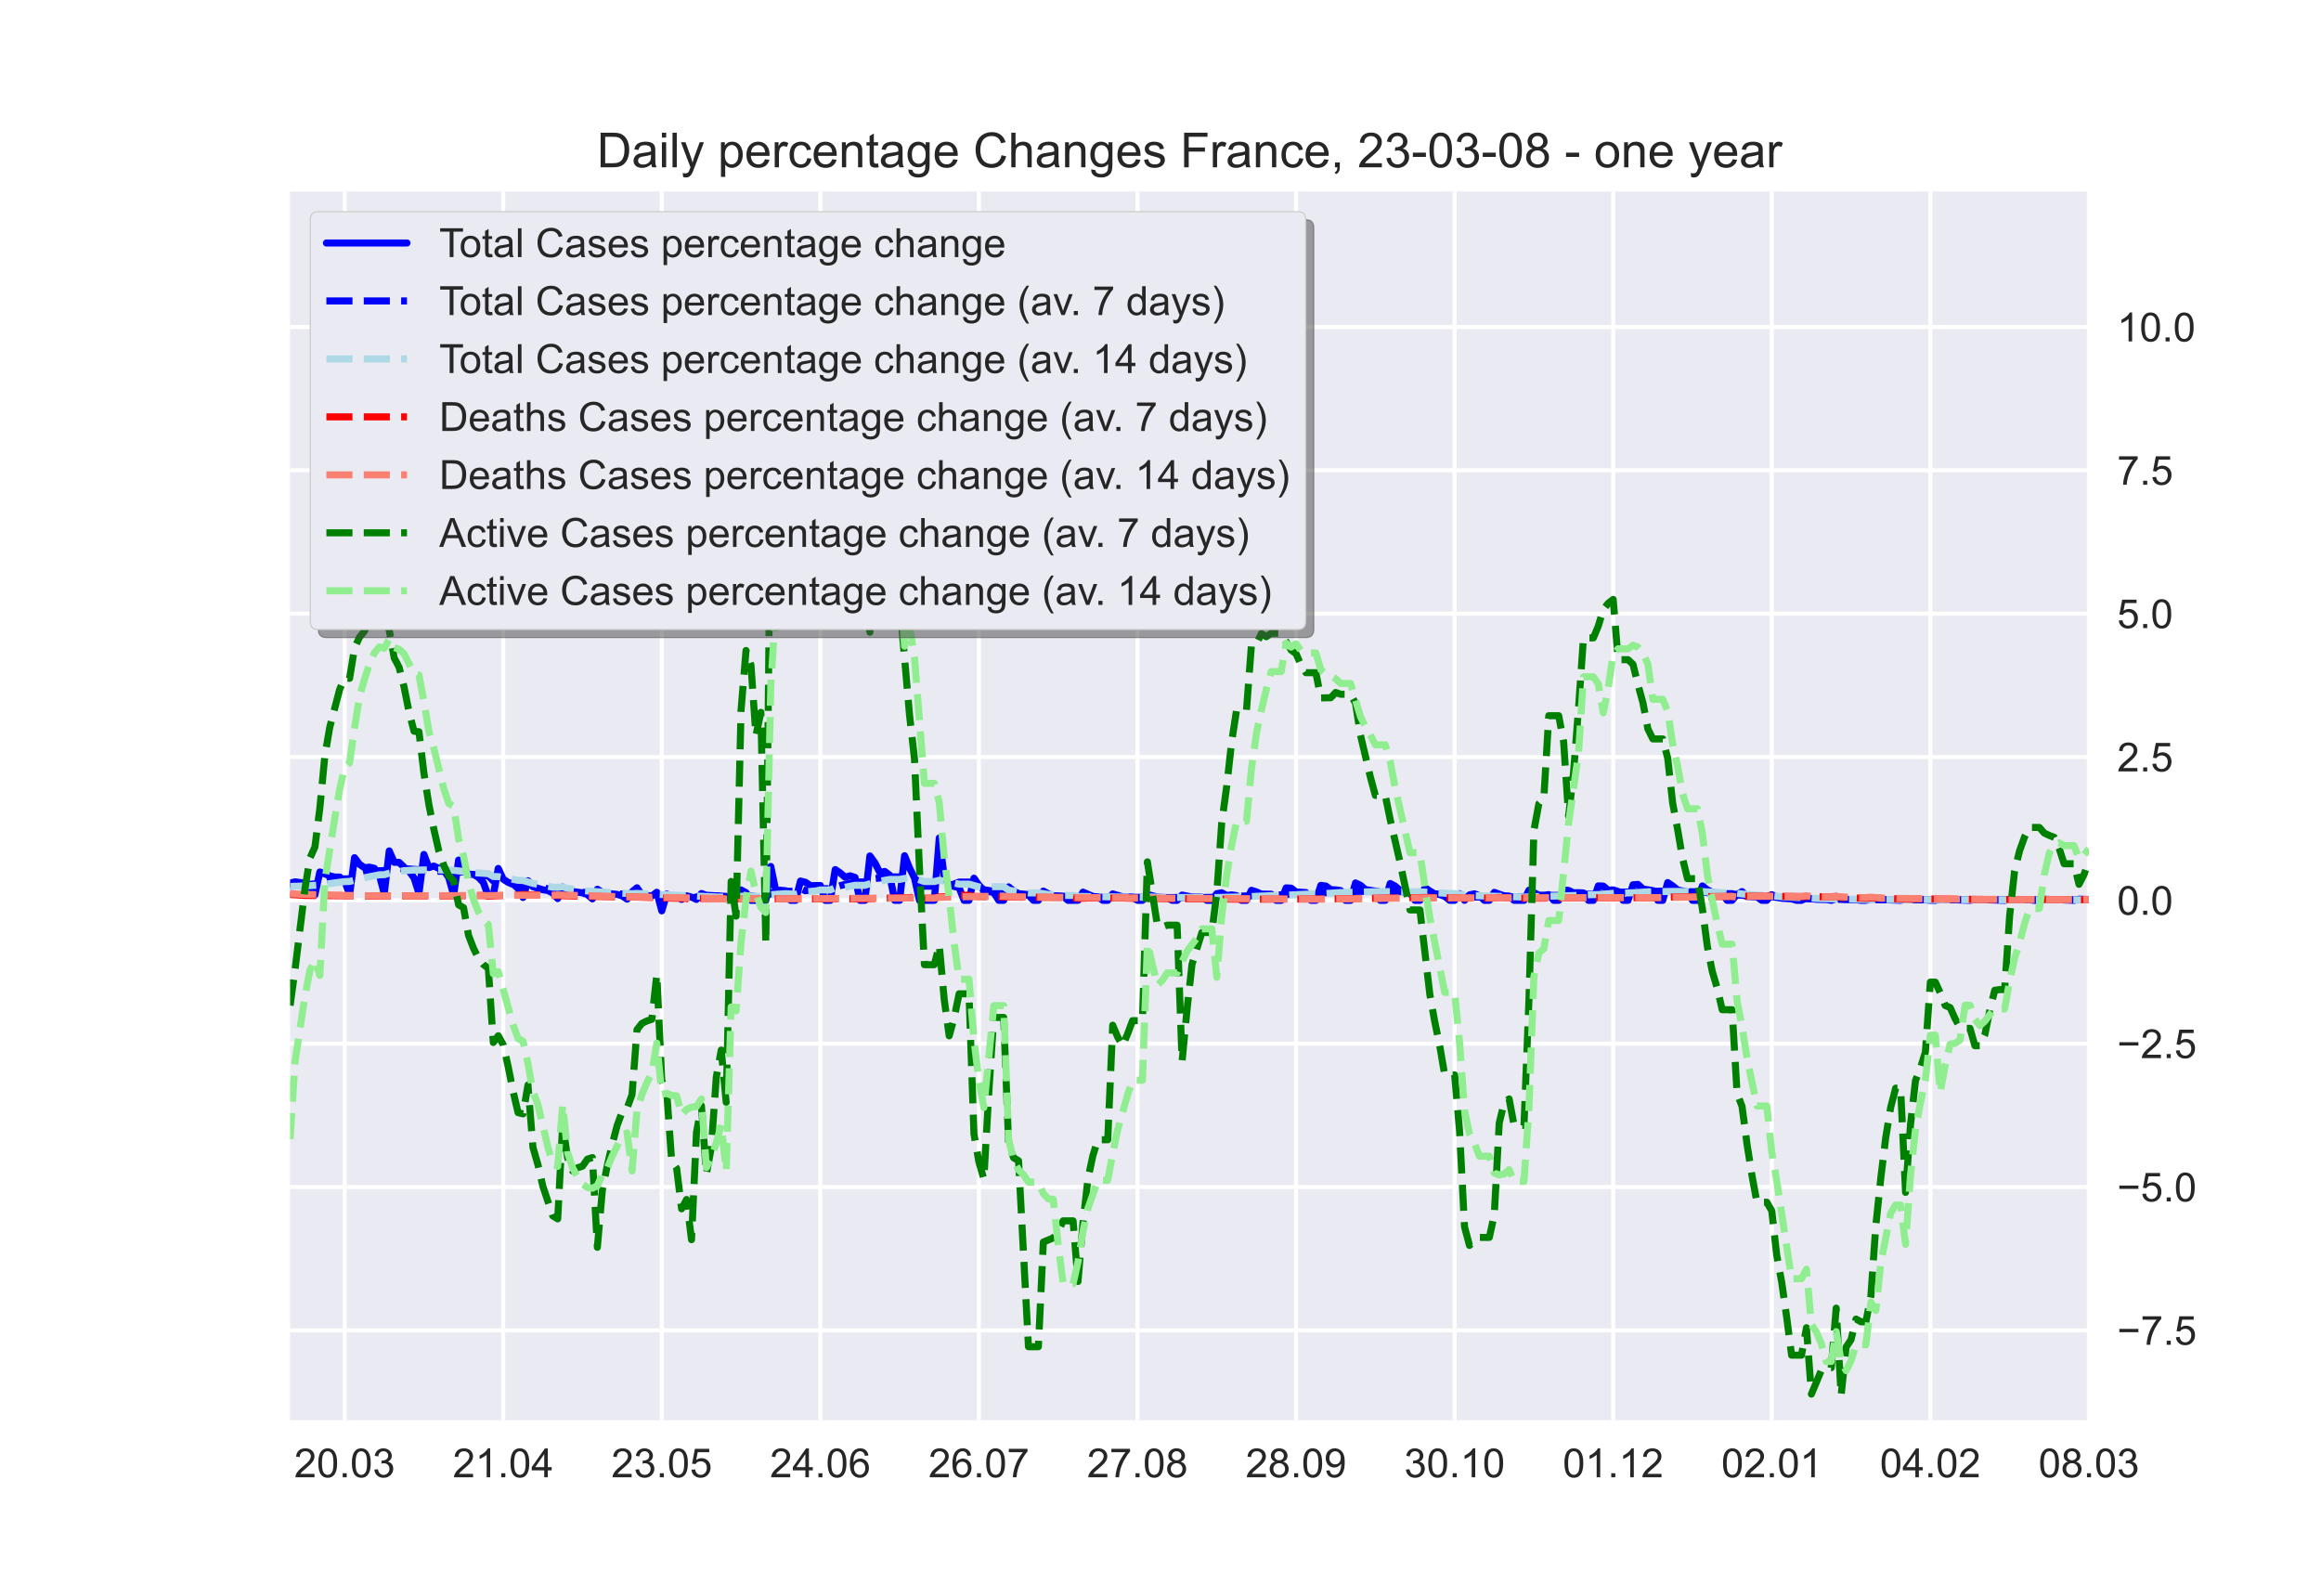 <?xml version="1.0" encoding="utf-8" standalone="no"?>
<!DOCTYPE svg PUBLIC "-//W3C//DTD SVG 1.1//EN"
  "http://www.w3.org/Graphics/SVG/1.1/DTD/svg11.dtd">
<!-- Created with matplotlib (https://matplotlib.org/) -->
<svg height="396pt" version="1.1" viewBox="0 0 576 396" width="576pt" xmlns="http://www.w3.org/2000/svg" xmlns:xlink="http://www.w3.org/1999/xlink">
 <defs>
  <style type="text/css">*{stroke-linecap:butt;stroke-linejoin:round;}</style>
 </defs>
 <g id="figure_1">
  <g id="patch_1">
   <path d="M 0 396 
L 576 396 
L 576 0 
L 0 0 
z
" style="fill:#ffffff;"/>
  </g>
  <g id="axes_1">
   <g id="patch_2">
    <path d="M 72 352.44 
L 518.4 352.44 
L 518.4 47.52 
L 72 47.52 
z
" style="fill:#eaeaf2;"/>
   </g>
   <g id="matplotlib.axis_1">
    <g id="xtick_1">
     <g id="line2d_1">
      <path clip-path="url(#p6d00990ac5)" d="M 85.527 352.44 
L 85.527 47.52 
" style="fill:none;stroke:#ffffff;stroke-linecap:round;"/>
     </g>
     <g id="line2d_2"/>
     <g id="text_1">
      <!-- 20.03 -->
      <g style="fill:#262626;" transform="translate(73.016 366.598)scale(0.1 -0.1)">
       <defs>
        <path d="M 50.344 8.453 
L 50.344 0 
L 3.031 0 
Q 2.938 3.172 4.047 6.109 
Q 5.859 10.938 9.828 15.625 
Q 13.812 20.312 21.344 26.469 
Q 33.016 36.031 37.109 41.625 
Q 41.219 47.219 41.219 52.203 
Q 41.219 57.422 37.469 61 
Q 33.734 64.594 27.734 64.594 
Q 21.391 64.594 17.578 60.781 
Q 13.766 56.984 13.719 50.25 
L 4.688 51.172 
Q 5.609 61.281 11.656 66.578 
Q 17.719 71.875 27.938 71.875 
Q 38.234 71.875 44.234 66.156 
Q 50.25 60.453 50.25 52 
Q 50.25 47.703 48.484 43.547 
Q 46.734 39.406 42.656 34.812 
Q 38.578 30.219 29.109 22.219 
Q 21.188 15.578 18.938 13.203 
Q 16.703 10.844 15.234 8.453 
z
" id="ArialMT-50"/>
        <path d="M 4.156 35.297 
Q 4.156 48 6.766 55.734 
Q 9.375 63.484 14.516 67.672 
Q 19.672 71.875 27.484 71.875 
Q 33.25 71.875 37.594 69.547 
Q 41.938 67.234 44.766 62.859 
Q 47.609 58.5 49.219 52.219 
Q 50.828 45.953 50.828 35.297 
Q 50.828 22.703 48.234 14.969 
Q 45.656 7.234 40.5 3 
Q 35.359 -1.219 27.484 -1.219 
Q 17.141 -1.219 11.234 6.203 
Q 4.156 15.141 4.156 35.297 
z
M 13.188 35.297 
Q 13.188 17.672 17.312 11.828 
Q 21.438 6 27.484 6 
Q 33.547 6 37.672 11.859 
Q 41.797 17.719 41.797 35.297 
Q 41.797 52.984 37.672 58.781 
Q 33.547 64.594 27.391 64.594 
Q 21.344 64.594 17.719 59.469 
Q 13.188 52.938 13.188 35.297 
z
" id="ArialMT-48"/>
        <path d="M 9.078 0 
L 9.078 10.016 
L 19.094 10.016 
L 19.094 0 
z
" id="ArialMT-46"/>
        <path d="M 4.203 18.891 
L 12.984 20.062 
Q 14.5 12.594 18.141 9.297 
Q 21.781 6 27 6 
Q 33.203 6 37.469 10.297 
Q 41.75 14.594 41.75 20.953 
Q 41.75 27 37.797 30.922 
Q 33.844 34.859 27.734 34.859 
Q 25.25 34.859 21.531 33.891 
L 22.516 41.609 
Q 23.391 41.5 23.922 41.5 
Q 29.547 41.5 34.031 44.422 
Q 38.531 47.359 38.531 53.469 
Q 38.531 58.297 35.25 61.469 
Q 31.984 64.656 26.812 64.656 
Q 21.688 64.656 18.266 61.422 
Q 14.844 58.203 13.875 51.766 
L 5.078 53.328 
Q 6.688 62.156 12.391 67.016 
Q 18.109 71.875 26.609 71.875 
Q 32.469 71.875 37.391 69.359 
Q 42.328 66.844 44.938 62.5 
Q 47.562 58.156 47.562 53.266 
Q 47.562 48.641 45.062 44.828 
Q 42.578 41.016 37.703 38.766 
Q 44.047 37.312 47.562 32.688 
Q 51.078 28.078 51.078 21.141 
Q 51.078 11.766 44.234 5.25 
Q 37.406 -1.266 26.953 -1.266 
Q 17.531 -1.266 11.297 4.344 
Q 5.078 9.969 4.203 18.891 
z
" id="ArialMT-51"/>
       </defs>
       <use xlink:href="#ArialMT-50"/>
       <use x="55.615" xlink:href="#ArialMT-48"/>
       <use x="111.23" xlink:href="#ArialMT-46"/>
       <use x="139.014" xlink:href="#ArialMT-48"/>
       <use x="194.629" xlink:href="#ArialMT-51"/>
      </g>
     </g>
    </g>
    <g id="xtick_2">
     <g id="line2d_3">
      <path clip-path="url(#p6d00990ac5)" d="M 124.879 352.44 
L 124.879 47.52 
" style="fill:none;stroke:#ffffff;stroke-linecap:round;"/>
     </g>
     <g id="line2d_4"/>
     <g id="text_2">
      <!-- 21.04 -->
      <g style="fill:#262626;" transform="translate(112.368 366.598)scale(0.1 -0.1)">
       <defs>
        <path d="M 37.25 0 
L 28.469 0 
L 28.469 56 
Q 25.297 52.984 20.141 49.953 
Q 14.984 46.922 10.891 45.406 
L 10.891 53.906 
Q 18.266 57.375 23.781 62.297 
Q 29.297 67.234 31.594 71.875 
L 37.25 71.875 
z
" id="ArialMT-49"/>
        <path d="M 32.328 0 
L 32.328 17.141 
L 1.266 17.141 
L 1.266 25.203 
L 33.938 71.578 
L 41.109 71.578 
L 41.109 25.203 
L 50.781 25.203 
L 50.781 17.141 
L 41.109 17.141 
L 41.109 0 
z
M 32.328 25.203 
L 32.328 57.469 
L 9.906 25.203 
z
" id="ArialMT-52"/>
       </defs>
       <use xlink:href="#ArialMT-50"/>
       <use x="55.615" xlink:href="#ArialMT-49"/>
       <use x="111.23" xlink:href="#ArialMT-46"/>
       <use x="139.014" xlink:href="#ArialMT-48"/>
       <use x="194.629" xlink:href="#ArialMT-52"/>
      </g>
     </g>
    </g>
    <g id="xtick_3">
     <g id="line2d_5">
      <path clip-path="url(#p6d00990ac5)" d="M 164.231 352.44 
L 164.231 47.52 
" style="fill:none;stroke:#ffffff;stroke-linecap:round;"/>
     </g>
     <g id="line2d_6"/>
     <g id="text_3">
      <!-- 23.05 -->
      <g style="fill:#262626;" transform="translate(151.72 366.598)scale(0.1 -0.1)">
       <defs>
        <path d="M 4.156 18.75 
L 13.375 19.531 
Q 14.406 12.797 18.141 9.391 
Q 21.875 6 27.156 6 
Q 33.5 6 37.891 10.781 
Q 42.281 15.578 42.281 23.484 
Q 42.281 31 38.062 35.344 
Q 33.844 39.703 27 39.703 
Q 22.75 39.703 19.328 37.766 
Q 15.922 35.844 13.969 32.766 
L 5.719 33.844 
L 12.641 70.609 
L 48.25 70.609 
L 48.25 62.203 
L 19.672 62.203 
L 15.828 42.969 
Q 22.266 47.469 29.344 47.469 
Q 38.719 47.469 45.156 40.969 
Q 51.609 34.469 51.609 24.266 
Q 51.609 14.547 45.953 7.469 
Q 39.062 -1.219 27.156 -1.219 
Q 17.391 -1.219 11.203 4.25 
Q 5.031 9.719 4.156 18.75 
z
" id="ArialMT-53"/>
       </defs>
       <use xlink:href="#ArialMT-50"/>
       <use x="55.615" xlink:href="#ArialMT-51"/>
       <use x="111.23" xlink:href="#ArialMT-46"/>
       <use x="139.014" xlink:href="#ArialMT-48"/>
       <use x="194.629" xlink:href="#ArialMT-53"/>
      </g>
     </g>
    </g>
    <g id="xtick_4">
     <g id="line2d_7">
      <path clip-path="url(#p6d00990ac5)" d="M 203.583 352.44 
L 203.583 47.52 
" style="fill:none;stroke:#ffffff;stroke-linecap:round;"/>
     </g>
     <g id="line2d_8"/>
     <g id="text_4">
      <!-- 24.06 -->
      <g style="fill:#262626;" transform="translate(191.073 366.598)scale(0.1 -0.1)">
       <defs>
        <path d="M 49.75 54.047 
L 41.016 53.375 
Q 39.844 58.547 37.703 60.891 
Q 34.125 64.656 28.906 64.656 
Q 24.703 64.656 21.531 62.312 
Q 17.391 59.281 14.984 53.469 
Q 12.594 47.656 12.5 36.922 
Q 15.672 41.75 20.266 44.094 
Q 24.859 46.438 29.891 46.438 
Q 38.672 46.438 44.844 39.969 
Q 51.031 33.5 51.031 23.25 
Q 51.031 16.5 48.125 10.719 
Q 45.219 4.938 40.141 1.859 
Q 35.062 -1.219 28.609 -1.219 
Q 17.625 -1.219 10.688 6.859 
Q 3.766 14.938 3.766 33.5 
Q 3.766 54.25 11.422 63.672 
Q 18.109 71.875 29.438 71.875 
Q 37.891 71.875 43.281 67.141 
Q 48.688 62.406 49.75 54.047 
z
M 13.875 23.188 
Q 13.875 18.656 15.797 14.5 
Q 17.719 10.359 21.188 8.172 
Q 24.656 6 28.469 6 
Q 34.031 6 38.031 10.484 
Q 42.047 14.984 42.047 22.703 
Q 42.047 30.125 38.078 34.391 
Q 34.125 38.672 28.125 38.672 
Q 22.172 38.672 18.016 34.391 
Q 13.875 30.125 13.875 23.188 
z
" id="ArialMT-54"/>
       </defs>
       <use xlink:href="#ArialMT-50"/>
       <use x="55.615" xlink:href="#ArialMT-52"/>
       <use x="111.23" xlink:href="#ArialMT-46"/>
       <use x="139.014" xlink:href="#ArialMT-48"/>
       <use x="194.629" xlink:href="#ArialMT-54"/>
      </g>
     </g>
    </g>
    <g id="xtick_5">
     <g id="line2d_9">
      <path clip-path="url(#p6d00990ac5)" d="M 242.936 352.44 
L 242.936 47.52 
" style="fill:none;stroke:#ffffff;stroke-linecap:round;"/>
     </g>
     <g id="line2d_10"/>
     <g id="text_5">
      <!-- 26.07 -->
      <g style="fill:#262626;" transform="translate(230.425 366.598)scale(0.1 -0.1)">
       <defs>
        <path d="M 4.734 62.203 
L 4.734 70.656 
L 51.078 70.656 
L 51.078 63.812 
Q 44.234 56.547 37.516 44.484 
Q 30.812 32.422 27.156 19.672 
Q 24.516 10.688 23.781 0 
L 14.75 0 
Q 14.891 8.453 18.062 20.406 
Q 21.234 32.375 27.172 43.484 
Q 33.109 54.594 39.797 62.203 
z
" id="ArialMT-55"/>
       </defs>
       <use xlink:href="#ArialMT-50"/>
       <use x="55.615" xlink:href="#ArialMT-54"/>
       <use x="111.23" xlink:href="#ArialMT-46"/>
       <use x="139.014" xlink:href="#ArialMT-48"/>
       <use x="194.629" xlink:href="#ArialMT-55"/>
      </g>
     </g>
    </g>
    <g id="xtick_6">
     <g id="line2d_11">
      <path clip-path="url(#p6d00990ac5)" d="M 282.288 352.44 
L 282.288 47.52 
" style="fill:none;stroke:#ffffff;stroke-linecap:round;"/>
     </g>
     <g id="line2d_12"/>
     <g id="text_6">
      <!-- 27.08 -->
      <g style="fill:#262626;" transform="translate(269.777 366.598)scale(0.1 -0.1)">
       <defs>
        <path d="M 17.672 38.812 
Q 12.203 40.828 9.562 44.531 
Q 6.938 48.25 6.938 53.422 
Q 6.938 61.234 12.547 66.547 
Q 18.172 71.875 27.484 71.875 
Q 36.859 71.875 42.578 66.422 
Q 48.297 60.984 48.297 53.172 
Q 48.297 48.188 45.672 44.5 
Q 43.062 40.828 37.75 38.812 
Q 44.344 36.672 47.781 31.875 
Q 51.219 27.094 51.219 20.453 
Q 51.219 11.281 44.719 5.031 
Q 38.234 -1.219 27.641 -1.219 
Q 17.047 -1.219 10.547 5.047 
Q 4.047 11.328 4.047 20.703 
Q 4.047 27.688 7.594 32.391 
Q 11.141 37.109 17.672 38.812 
z
M 15.922 53.719 
Q 15.922 48.641 19.188 45.406 
Q 22.469 42.188 27.688 42.188 
Q 32.766 42.188 36.016 45.375 
Q 39.266 48.578 39.266 53.219 
Q 39.266 58.062 35.906 61.359 
Q 32.562 64.656 27.594 64.656 
Q 22.562 64.656 19.234 61.422 
Q 15.922 58.203 15.922 53.719 
z
M 13.094 20.656 
Q 13.094 16.891 14.875 13.375 
Q 16.656 9.859 20.172 7.922 
Q 23.688 6 27.734 6 
Q 34.031 6 38.125 10.047 
Q 42.234 14.109 42.234 20.359 
Q 42.234 26.703 38.016 30.859 
Q 33.797 35.016 27.438 35.016 
Q 21.234 35.016 17.156 30.906 
Q 13.094 26.812 13.094 20.656 
z
" id="ArialMT-56"/>
       </defs>
       <use xlink:href="#ArialMT-50"/>
       <use x="55.615" xlink:href="#ArialMT-55"/>
       <use x="111.23" xlink:href="#ArialMT-46"/>
       <use x="139.014" xlink:href="#ArialMT-48"/>
       <use x="194.629" xlink:href="#ArialMT-56"/>
      </g>
     </g>
    </g>
    <g id="xtick_7">
     <g id="line2d_13">
      <path clip-path="url(#p6d00990ac5)" d="M 321.64 352.44 
L 321.64 47.52 
" style="fill:none;stroke:#ffffff;stroke-linecap:round;"/>
     </g>
     <g id="line2d_14"/>
     <g id="text_7">
      <!-- 28.09 -->
      <g style="fill:#262626;" transform="translate(309.129 366.598)scale(0.1 -0.1)">
       <defs>
        <path d="M 5.469 16.547 
L 13.922 17.328 
Q 14.984 11.375 18.016 8.688 
Q 21.047 6 25.781 6 
Q 29.828 6 32.875 7.859 
Q 35.938 9.719 37.891 12.812 
Q 39.844 15.922 41.156 21.188 
Q 42.484 26.469 42.484 31.938 
Q 42.484 32.516 42.438 33.688 
Q 39.797 29.5 35.234 26.875 
Q 30.672 24.266 25.344 24.266 
Q 16.453 24.266 10.297 30.703 
Q 4.156 37.156 4.156 47.703 
Q 4.156 58.594 10.578 65.234 
Q 17 71.875 26.656 71.875 
Q 33.641 71.875 39.422 68.109 
Q 45.219 64.359 48.219 57.391 
Q 51.219 50.438 51.219 37.25 
Q 51.219 23.531 48.234 15.406 
Q 45.266 7.281 39.375 3.031 
Q 33.5 -1.219 25.594 -1.219 
Q 17.188 -1.219 11.859 3.438 
Q 6.547 8.109 5.469 16.547 
z
M 41.453 48.141 
Q 41.453 55.719 37.422 60.156 
Q 33.406 64.594 27.734 64.594 
Q 21.875 64.594 17.531 59.812 
Q 13.188 55.031 13.188 47.406 
Q 13.188 40.578 17.312 36.297 
Q 21.438 32.031 27.484 32.031 
Q 33.594 32.031 37.516 36.297 
Q 41.453 40.578 41.453 48.141 
z
" id="ArialMT-57"/>
       </defs>
       <use xlink:href="#ArialMT-50"/>
       <use x="55.615" xlink:href="#ArialMT-56"/>
       <use x="111.23" xlink:href="#ArialMT-46"/>
       <use x="139.014" xlink:href="#ArialMT-48"/>
       <use x="194.629" xlink:href="#ArialMT-57"/>
      </g>
     </g>
    </g>
    <g id="xtick_8">
     <g id="line2d_15">
      <path clip-path="url(#p6d00990ac5)" d="M 360.992 352.44 
L 360.992 47.52 
" style="fill:none;stroke:#ffffff;stroke-linecap:round;"/>
     </g>
     <g id="line2d_16"/>
     <g id="text_8">
      <!-- 30.10 -->
      <g style="fill:#262626;" transform="translate(348.481 366.598)scale(0.1 -0.1)">
       <use xlink:href="#ArialMT-51"/>
       <use x="55.615" xlink:href="#ArialMT-48"/>
       <use x="111.23" xlink:href="#ArialMT-46"/>
       <use x="139.014" xlink:href="#ArialMT-49"/>
       <use x="194.629" xlink:href="#ArialMT-48"/>
      </g>
     </g>
    </g>
    <g id="xtick_9">
     <g id="line2d_17">
      <path clip-path="url(#p6d00990ac5)" d="M 400.344 352.44 
L 400.344 47.52 
" style="fill:none;stroke:#ffffff;stroke-linecap:round;"/>
     </g>
     <g id="line2d_18"/>
     <g id="text_9">
      <!-- 01.12 -->
      <g style="fill:#262626;" transform="translate(387.833 366.598)scale(0.1 -0.1)">
       <use xlink:href="#ArialMT-48"/>
       <use x="55.615" xlink:href="#ArialMT-49"/>
       <use x="111.23" xlink:href="#ArialMT-46"/>
       <use x="139.014" xlink:href="#ArialMT-49"/>
       <use x="194.629" xlink:href="#ArialMT-50"/>
      </g>
     </g>
    </g>
    <g id="xtick_10">
     <g id="line2d_19">
      <path clip-path="url(#p6d00990ac5)" d="M 439.696 352.44 
L 439.696 47.52 
" style="fill:none;stroke:#ffffff;stroke-linecap:round;"/>
     </g>
     <g id="line2d_20"/>
     <g id="text_10">
      <!-- 02.01 -->
      <g style="fill:#262626;" transform="translate(427.185 366.598)scale(0.1 -0.1)">
       <use xlink:href="#ArialMT-48"/>
       <use x="55.615" xlink:href="#ArialMT-50"/>
       <use x="111.23" xlink:href="#ArialMT-46"/>
       <use x="139.014" xlink:href="#ArialMT-48"/>
       <use x="194.629" xlink:href="#ArialMT-49"/>
      </g>
     </g>
    </g>
    <g id="xtick_11">
     <g id="line2d_21">
      <path clip-path="url(#p6d00990ac5)" d="M 479.048 352.44 
L 479.048 47.52 
" style="fill:none;stroke:#ffffff;stroke-linecap:round;"/>
     </g>
     <g id="line2d_22"/>
     <g id="text_11">
      <!-- 04.02 -->
      <g style="fill:#262626;" transform="translate(466.537 366.598)scale(0.1 -0.1)">
       <use xlink:href="#ArialMT-48"/>
       <use x="55.615" xlink:href="#ArialMT-52"/>
       <use x="111.23" xlink:href="#ArialMT-46"/>
       <use x="139.014" xlink:href="#ArialMT-48"/>
       <use x="194.629" xlink:href="#ArialMT-50"/>
      </g>
     </g>
    </g>
    <g id="xtick_12">
     <g id="line2d_23">
      <path clip-path="url(#p6d00990ac5)" d="M 518.4 352.44 
L 518.4 47.52 
" style="fill:none;stroke:#ffffff;stroke-linecap:round;"/>
     </g>
     <g id="line2d_24"/>
     <g id="text_12">
      <!-- 08.03 -->
      <g style="fill:#262626;" transform="translate(505.889 366.598)scale(0.1 -0.1)">
       <use xlink:href="#ArialMT-48"/>
       <use x="55.615" xlink:href="#ArialMT-56"/>
       <use x="111.23" xlink:href="#ArialMT-46"/>
       <use x="139.014" xlink:href="#ArialMT-48"/>
       <use x="194.629" xlink:href="#ArialMT-51"/>
      </g>
     </g>
    </g>
   </g>
   <g id="matplotlib.axis_2">
    <g id="ytick_1">
     <g id="line2d_25">
      <path clip-path="url(#p6d00990ac5)" d="M 72 330.134 
L 518.4 330.134 
" style="fill:none;stroke:#ffffff;stroke-linecap:round;"/>
     </g>
     <g id="line2d_26"/>
     <g id="text_13">
      <!-- −7.5 -->
      <g style="fill:#262626;" transform="translate(525.4 333.713)scale(0.1 -0.1)">
       <defs>
        <path d="M 52.828 31.203 
L 5.562 31.203 
L 5.562 39.406 
L 52.828 39.406 
z
" id="ArialMT-8722"/>
       </defs>
       <use xlink:href="#ArialMT-8722"/>
       <use x="58.398" xlink:href="#ArialMT-55"/>
       <use x="114.014" xlink:href="#ArialMT-46"/>
       <use x="141.797" xlink:href="#ArialMT-53"/>
      </g>
     </g>
    </g>
    <g id="ytick_2">
     <g id="line2d_27">
      <path clip-path="url(#p6d00990ac5)" d="M 72 294.564 
L 518.4 294.564 
" style="fill:none;stroke:#ffffff;stroke-linecap:round;"/>
     </g>
     <g id="line2d_28"/>
     <g id="text_14">
      <!-- −5.0 -->
      <g style="fill:#262626;" transform="translate(525.4 298.143)scale(0.1 -0.1)">
       <use xlink:href="#ArialMT-8722"/>
       <use x="58.398" xlink:href="#ArialMT-53"/>
       <use x="114.014" xlink:href="#ArialMT-46"/>
       <use x="141.797" xlink:href="#ArialMT-48"/>
      </g>
     </g>
    </g>
    <g id="ytick_3">
     <g id="line2d_29">
      <path clip-path="url(#p6d00990ac5)" d="M 72 258.995 
L 518.4 258.995 
" style="fill:none;stroke:#ffffff;stroke-linecap:round;"/>
     </g>
     <g id="line2d_30"/>
     <g id="text_15">
      <!-- −2.5 -->
      <g style="fill:#262626;" transform="translate(525.4 262.574)scale(0.1 -0.1)">
       <use xlink:href="#ArialMT-8722"/>
       <use x="58.398" xlink:href="#ArialMT-50"/>
       <use x="114.014" xlink:href="#ArialMT-46"/>
       <use x="141.797" xlink:href="#ArialMT-53"/>
      </g>
     </g>
    </g>
    <g id="ytick_4">
     <g id="line2d_31">
      <path clip-path="url(#p6d00990ac5)" d="M 72 223.425 
L 518.4 223.425 
" style="fill:none;stroke:#ffffff;stroke-linecap:round;"/>
     </g>
     <g id="line2d_32"/>
     <g id="text_16">
      <!-- 0.0 -->
      <g style="fill:#262626;" transform="translate(525.4 227.004)scale(0.1 -0.1)">
       <use xlink:href="#ArialMT-48"/>
       <use x="55.615" xlink:href="#ArialMT-46"/>
       <use x="83.398" xlink:href="#ArialMT-48"/>
      </g>
     </g>
    </g>
    <g id="ytick_5">
     <g id="line2d_33">
      <path clip-path="url(#p6d00990ac5)" d="M 72 187.855 
L 518.4 187.855 
" style="fill:none;stroke:#ffffff;stroke-linecap:round;"/>
     </g>
     <g id="line2d_34"/>
     <g id="text_17">
      <!-- 2.5 -->
      <g style="fill:#262626;" transform="translate(525.4 191.434)scale(0.1 -0.1)">
       <use xlink:href="#ArialMT-50"/>
       <use x="55.615" xlink:href="#ArialMT-46"/>
       <use x="83.398" xlink:href="#ArialMT-53"/>
      </g>
     </g>
    </g>
    <g id="ytick_6">
     <g id="line2d_35">
      <path clip-path="url(#p6d00990ac5)" d="M 72 152.286 
L 518.4 152.286 
" style="fill:none;stroke:#ffffff;stroke-linecap:round;"/>
     </g>
     <g id="line2d_36"/>
     <g id="text_18">
      <!-- 5.0 -->
      <g style="fill:#262626;" transform="translate(525.4 155.865)scale(0.1 -0.1)">
       <use xlink:href="#ArialMT-53"/>
       <use x="55.615" xlink:href="#ArialMT-46"/>
       <use x="83.398" xlink:href="#ArialMT-48"/>
      </g>
     </g>
    </g>
    <g id="ytick_7">
     <g id="line2d_37">
      <path clip-path="url(#p6d00990ac5)" d="M 72 116.716 
L 518.4 116.716 
" style="fill:none;stroke:#ffffff;stroke-linecap:round;"/>
     </g>
     <g id="line2d_38"/>
     <g id="text_19">
      <!-- 7.5 -->
      <g style="fill:#262626;" transform="translate(525.4 120.295)scale(0.1 -0.1)">
       <use xlink:href="#ArialMT-55"/>
       <use x="55.615" xlink:href="#ArialMT-46"/>
       <use x="83.398" xlink:href="#ArialMT-53"/>
      </g>
     </g>
    </g>
    <g id="ytick_8">
     <g id="line2d_39">
      <path clip-path="url(#p6d00990ac5)" d="M 72 81.146 
L 518.4 81.146 
" style="fill:none;stroke:#ffffff;stroke-linecap:round;"/>
     </g>
     <g id="line2d_40"/>
     <g id="text_20">
      <!-- 10.0 -->
      <g style="fill:#262626;" transform="translate(525.4 84.725)scale(0.1 -0.1)">
       <use xlink:href="#ArialMT-49"/>
       <use x="55.615" xlink:href="#ArialMT-48"/>
       <use x="111.23" xlink:href="#ArialMT-46"/>
       <use x="139.014" xlink:href="#ArialMT-48"/>
      </g>
     </g>
    </g>
   </g>
   <g id="line2d_41">
    <path clip-path="url(#p6d00990ac5)" d="M 72 219.139 
L 73.23 218.834 
L 75.689 219.167 
L 76.919 219.871 
L 78.149 222.066 
L 79.379 216.383 
L 81.838 217.341 
L 83.068 217.647 
L 84.298 217.644 
L 85.527 218.654 
L 86.757 221.99 
L 87.987 212.837 
L 89.217 214.485 
L 90.446 215.325 
L 91.676 215.193 
L 92.906 215.474 
L 94.136 217.181 
L 95.365 221.743 
L 96.595 211.158 
L 97.825 213.977 
L 99.055 214.006 
L 100.284 215.206 
L 101.514 216.182 
L 102.744 217.847 
L 103.974 221.68 
L 105.203 212.043 
L 106.433 215.297 
L 107.663 214.912 
L 108.893 215.496 
L 110.122 215.922 
L 111.352 217.758 
L 112.582 222.086 
L 113.812 213.433 
L 116.271 216.972 
L 117.501 216.97 
L 118.731 217.707 
L 119.96 219.002 
L 121.19 222.417 
L 122.42 222.129 
L 123.65 215.511 
L 124.879 218.17 
L 126.109 218.969 
L 127.339 219.382 
L 128.569 220.475 
L 129.798 222.723 
L 131.028 218.559 
L 132.258 220.053 
L 134.717 220.802 
L 135.947 220.979 
L 137.177 221.613 
L 138.407 222.993 
L 139.636 220.119 
L 140.866 221.062 
L 144.555 221.568 
L 145.785 221.992 
L 147.015 223.066 
L 148.245 220.67 
L 149.474 221.448 
L 151.934 221.831 
L 153.164 221.947 
L 154.393 222.318 
L 155.623 223.137 
L 156.853 221.307 
L 158.083 220.307 
L 159.312 222.082 
L 161.772 222.341 
L 163.002 221.416 
L 164.231 226.04 
L 165.461 221.871 
L 166.691 222.36 
L 167.921 222.405 
L 169.15 223.193 
L 170.38 222.293 
L 171.61 222.636 
L 172.84 223.2 
L 174.069 221.73 
L 175.299 222.166 
L 180.218 222.445 
L 181.448 223.128 
L 182.678 222.861 
L 183.907 220.852 
L 185.137 221.515 
L 186.367 223.421 
L 190.056 223.423 
L 191.286 215.026 
L 192.516 220.964 
L 193.745 220.922 
L 194.975 221.042 
L 196.205 223.425 
L 197.435 223.425 
L 198.664 218.633 
L 199.894 218.944 
L 201.124 219.778 
L 203.583 219.742 
L 204.813 223.425 
L 206.043 223.425 
L 207.273 215.788 
L 208.502 216.604 
L 209.732 217.699 
L 210.962 217.335 
L 212.192 217.737 
L 213.421 223.425 
L 214.651 223.425 
L 215.881 212.401 
L 217.111 214.092 
L 218.34 216.512 
L 219.57 216.258 
L 220.8 217.182 
L 222.03 223.425 
L 223.26 223.425 
L 224.489 212.355 
L 225.719 215.403 
L 226.949 217.87 
L 228.179 223.425 
L 231.868 223.425 
L 233.098 207.943 
L 234.327 217.611 
L 235.557 219.575 
L 236.787 219.987 
L 238.017 220.255 
L 239.246 223.425 
L 240.476 223.425 
L 241.706 217.927 
L 242.936 219.65 
L 244.165 220.947 
L 246.625 221.507 
L 247.855 223.425 
L 249.084 223.425 
L 250.314 220.074 
L 251.544 221.084 
L 252.774 221.78 
L 254.003 222.031 
L 255.233 222.146 
L 256.463 223.425 
L 257.693 223.425 
L 258.922 221.128 
L 260.152 221.791 
L 261.382 222.294 
L 263.841 222.484 
L 265.071 223.425 
L 267.531 223.417 
L 268.76 221.393 
L 271.22 222.451 
L 272.45 222.589 
L 273.679 223.425 
L 274.909 223.425 
L 276.139 221.829 
L 278.598 222.544 
L 281.058 222.681 
L 282.288 223.425 
L 283.517 223.425 
L 284.747 221.958 
L 287.207 222.623 
L 289.666 222.754 
L 290.896 223.425 
L 292.126 223.425 
L 293.355 222.118 
L 295.815 222.601 
L 298.274 222.646 
L 299.504 223.425 
L 300.734 223.425 
L 301.964 221.772 
L 303.193 221.554 
L 304.423 222.22 
L 305.653 222.073 
L 306.883 222.26 
L 308.112 223.425 
L 309.342 223.425 
L 310.572 220.93 
L 311.802 221.326 
L 313.031 221.876 
L 315.491 221.911 
L 316.721 223.425 
L 317.95 223.425 
L 319.18 220.327 
L 320.41 220.4 
L 321.64 221.342 
L 324.099 221.494 
L 325.329 223.425 
L 326.559 223.425 
L 327.788 219.719 
L 329.018 219.871 
L 330.248 220.774 
L 331.478 220.825 
L 332.707 221.002 
L 333.937 223.425 
L 335.167 223.425 
L 336.397 219.105 
L 337.626 219.689 
L 338.856 220.753 
L 341.316 221.126 
L 342.545 223.425 
L 343.775 223.425 
L 345.005 219.248 
L 346.235 219.903 
L 347.464 220.972 
L 349.924 221.522 
L 351.154 223.425 
L 352.383 223.425 
L 353.613 220.245 
L 354.843 221.118 
L 356.073 221.834 
L 357.302 221.996 
L 358.532 222.433 
L 359.762 223.425 
L 360.992 223.425 
L 362.221 221.773 
L 363.451 223.423 
L 364.681 222.074 
L 365.911 221.811 
L 367.14 222.296 
L 368.37 223.425 
L 369.6 223.425 
L 370.83 221.446 
L 373.289 222.322 
L 374.519 222.391 
L 375.749 223.425 
L 378.208 223.425 
L 379.438 220.917 
L 381.898 222.135 
L 383.127 222.158 
L 384.357 222.013 
L 385.587 223.425 
L 386.817 223.425 
L 388.046 220.843 
L 389.276 220.961 
L 390.506 221.56 
L 391.736 221.518 
L 392.965 221.592 
L 394.195 223.425 
L 395.425 223.425 
L 396.655 219.834 
L 397.884 219.893 
L 399.114 220.908 
L 400.344 220.828 
L 401.574 221.222 
L 402.803 223.425 
L 404.033 223.425 
L 405.263 219.562 
L 406.493 219.468 
L 407.722 220.607 
L 410.182 221.001 
L 411.412 223.425 
L 412.641 223.425 
L 413.871 219.015 
L 415.101 219.846 
L 416.331 220.846 
L 418.79 221.364 
L 420.02 223.425 
L 421.25 223.425 
L 422.479 219.849 
L 423.709 220.81 
L 424.939 221.433 
L 427.398 221.837 
L 428.628 223.425 
L 429.858 223.425 
L 431.088 221.951 
L 432.317 221.253 
L 433.547 222.484 
L 436.007 222.567 
L 437.236 223.425 
L 438.466 223.425 
L 439.696 222.017 
L 440.926 222.59 
L 442.155 222.917 
L 444.615 223.052 
L 445.845 223.425 
L 447.074 223.425 
L 448.304 222.806 
L 450.764 223.147 
L 453.223 223.201 
L 454.453 223.425 
L 455.683 223.036 
L 459.372 223.244 
L 460.602 223.265 
L 461.831 223.425 
L 463.061 223.425 
L 464.291 223.108 
L 471.669 223.425 
L 472.899 223.092 
L 476.588 223.281 
L 477.818 223.295 
L 479.048 223.425 
L 480.278 223.425 
L 481.507 223.186 
L 485.197 223.294 
L 488.886 223.425 
L 490.116 223.197 
L 497.494 223.425 
L 498.724 223.134 
L 501.183 223.26 
L 503.643 223.285 
L 504.873 223.425 
L 506.102 223.425 
L 507.332 223.152 
L 511.021 223.275 
L 514.711 223.425 
L 515.94 223.134 
L 518.4 223.207 
L 518.4 223.207 
" style="fill:none;stroke:#0000ff;stroke-linecap:round;stroke-width:1.75;"/>
   </g>
   <g id="line2d_42">
    <path clip-path="url(#p6d00990ac5)" d="M 72 219.922 
L 79.379 219.214 
L 81.838 218.684 
L 85.527 218.094 
L 86.757 218.083 
L 87.987 217.576 
L 92.906 216.28 
L 94.136 216.07 
L 95.365 216.034 
L 96.595 215.794 
L 97.825 215.722 
L 99.055 215.533 
L 101.514 215.636 
L 108.893 216.208 
L 111.352 216.158 
L 112.582 216.216 
L 113.812 216.415 
L 115.041 216.392 
L 117.501 216.897 
L 119.96 217.33 
L 121.19 217.377 
L 122.42 218.619 
L 123.65 218.672 
L 124.879 218.844 
L 127.339 219.369 
L 128.569 219.579 
L 129.798 219.623 
L 131.028 219.113 
L 132.258 219.762 
L 134.717 220.349 
L 137.177 220.739 
L 138.407 220.778 
L 140.866 221.145 
L 144.555 221.437 
L 156.853 221.951 
L 158.083 221.788 
L 161.772 221.963 
L 163.002 221.834 
L 164.231 222.249 
L 165.461 222.33 
L 166.691 222.623 
L 170.38 222.797 
L 171.61 222.971 
L 172.84 222.565 
L 176.529 222.49 
L 177.759 222.351 
L 181.448 222.304 
L 182.678 222.465 
L 185.137 222.178 
L 188.826 222.661 
L 190.056 222.704 
L 191.286 221.584 
L 193.745 221.516 
L 194.975 221.176 
L 197.435 221.175 
L 198.664 220.491 
L 199.894 221.051 
L 203.583 220.522 
L 206.043 220.522 
L 208.502 219.781 
L 212.192 218.859 
L 214.651 218.859 
L 215.881 218.375 
L 217.111 218.016 
L 220.8 217.614 
L 224.489 217.607 
L 226.949 217.988 
L 229.408 219.903 
L 231.868 219.903 
L 233.098 219.273 
L 235.557 219.832 
L 238.017 218.889 
L 240.476 218.889 
L 241.706 220.315 
L 244.165 220.802 
L 246.625 221.162 
L 249.084 221.162 
L 251.544 221.674 
L 255.233 221.995 
L 257.693 221.995 
L 260.152 222.246 
L 263.841 222.423 
L 266.301 222.423 
L 267.531 222.75 
L 271.22 222.648 
L 274.909 222.663 
L 276.139 222.436 
L 278.598 222.64 
L 289.666 222.734 
L 301.964 222.687 
L 305.653 222.445 
L 315.491 222.109 
L 319.18 222.023 
L 321.64 221.815 
L 325.329 221.683 
L 327.788 221.596 
L 333.937 221.292 
L 336.397 221.204 
L 341.316 221.204 
L 347.464 221.286 
L 353.613 221.53 
L 356.073 221.827 
L 359.762 222.068 
L 360.992 222.068 
L 364.681 222.65 
L 370.83 222.557 
L 372.06 222.336 
L 374.519 222.454 
L 375.749 222.615 
L 379.438 222.54 
L 383.127 222.432 
L 384.357 222.23 
L 389.276 222.137 
L 394.195 221.903 
L 395.425 221.903 
L 400.344 221.415 
L 404.033 221.362 
L 413.871 221.102 
L 420.02 221.294 
L 421.25 221.294 
L 426.169 221.705 
L 428.628 221.773 
L 429.858 221.773 
L 431.088 222.073 
L 433.547 222.286 
L 436.007 222.52 
L 439.696 222.529 
L 440.926 222.72 
L 450.764 223.123 
L 463.061 223.247 
L 479.048 223.28 
L 518.4 223.279 
L 518.4 223.279 
" style="fill:none;stroke:#0000ff;stroke-dasharray:6.475,2.8;stroke-dashoffset:0;stroke-width:1.75;"/>
   </g>
   <g id="line2d_43">
    <path clip-path="url(#p6d00990ac5)" d="M 72 219.982 
L 75.689 219.848 
L 79.379 219.616 
L 83.068 219.092 
L 85.527 218.773 
L 86.757 218.742 
L 90.446 217.812 
L 94.136 217.082 
L 95.365 217.059 
L 96.595 216.685 
L 100.284 216.063 
L 102.744 215.9 
L 108.893 215.872 
L 112.582 215.969 
L 117.501 216.553 
L 121.19 216.797 
L 122.42 217.517 
L 123.65 217.532 
L 128.569 218.454 
L 129.798 218.5 
L 132.258 219.217 
L 137.177 220.159 
L 138.407 220.2 
L 139.636 220.057 
L 140.866 220.453 
L 144.555 221.007 
L 151.934 221.551 
L 156.853 221.765 
L 158.083 221.711 
L 177.759 222.578 
L 180.218 222.643 
L 181.448 222.435 
L 182.678 222.505 
L 185.137 222.334 
L 190.056 222.504 
L 191.286 222.025 
L 194.975 221.762 
L 197.435 221.918 
L 199.894 221.318 
L 202.354 221.112 
L 203.583 220.849 
L 206.043 220.849 
L 207.273 220.303 
L 208.502 220.416 
L 212.192 219.69 
L 214.651 219.69 
L 217.111 218.899 
L 220.8 218.236 
L 223.26 218.236 
L 224.489 217.991 
L 226.949 217.917 
L 229.408 218.758 
L 231.868 218.758 
L 233.098 218.44 
L 238.017 219.396 
L 240.476 219.396 
L 242.936 220.097 
L 244.165 220.317 
L 246.625 220.026 
L 249.084 220.026 
L 250.314 220.892 
L 252.774 221.298 
L 255.233 221.579 
L 257.693 221.579 
L 260.152 221.96 
L 263.841 222.209 
L 266.301 222.209 
L 267.531 222.448 
L 283.517 222.669 
L 284.747 222.565 
L 288.436 222.693 
L 301.964 222.722 
L 308.112 222.563 
L 310.572 222.478 
L 315.491 222.25 
L 319.18 222.146 
L 324.099 221.896 
L 327.788 221.81 
L 332.707 221.487 
L 336.397 221.4 
L 342.545 221.248 
L 352.383 221.296 
L 359.762 221.728 
L 360.992 221.728 
L 364.681 222.238 
L 378.208 222.609 
L 383.127 222.443 
L 391.736 222.198 
L 392.965 222.067 
L 396.655 221.989 
L 400.344 221.689 
L 402.803 221.633 
L 405.263 221.541 
L 408.952 221.314 
L 415.101 221.209 
L 422.479 221.258 
L 427.398 221.533 
L 429.858 221.533 
L 432.317 221.843 
L 436.007 222.146 
L 438.466 222.146 
L 442.155 222.534 
L 445.845 222.719 
L 448.304 222.78 
L 450.764 222.953 
L 454.453 223.043 
L 456.912 223.094 
L 463.061 223.207 
L 466.75 223.227 
L 501.183 223.301 
L 518.4 223.285 
L 518.4 223.285 
" style="fill:none;stroke:#add8e6;stroke-dasharray:6.475,2.8;stroke-dashoffset:0;stroke-width:1.75;"/>
   </g>
   <g id="line2d_44">
    <path clip-path="url(#p6d00990ac5)" d="M 72 221.952 
L 75.689 222.211 
L 87.987 222.305 
L 90.446 222.396 
L 106.433 222.319 
L 108.893 222.362 
L 119.96 222.204 
L 121.19 222.388 
L 123.65 222.268 
L 126.109 222.19 
L 128.569 222.164 
L 129.798 221.957 
L 132.258 222.082 
L 134.717 222.142 
L 142.096 222.337 
L 144.555 222.404 
L 147.015 222.441 
L 151.934 222.532 
L 154.393 222.667 
L 155.623 222.57 
L 161.772 222.721 
L 163.002 222.355 
L 164.231 222.825 
L 167.921 222.92 
L 170.38 222.95 
L 171.61 223.324 
L 172.84 222.968 
L 178.988 222.965 
L 180.218 222.962 
L 181.448 223.127 
L 185.137 223.039 
L 187.597 223.042 
L 197.435 223.032 
L 198.664 222.941 
L 199.894 223.067 
L 207.273 223.019 
L 213.421 223.063 
L 215.881 222.993 
L 222.03 222.843 
L 225.719 222.745 
L 226.949 222.67 
L 229.408 222.89 
L 231.868 222.89 
L 233.098 222.543 
L 235.557 222.5 
L 238.017 222.172 
L 240.476 222.172 
L 241.706 222.457 
L 251.544 222.626 
L 265.071 222.728 
L 266.301 222.728 
L 267.531 222.959 
L 269.99 222.864 
L 278.598 222.863 
L 282.288 222.957 
L 300.734 223.06 
L 308.112 223.158 
L 330.248 223.068 
L 354.843 222.703 
L 358.532 222.786 
L 362.221 222.8 
L 363.451 222.969 
L 364.681 222.853 
L 370.83 222.866 
L 372.06 222.716 
L 375.749 222.92 
L 383.127 222.89 
L 385.587 222.796 
L 412.641 222.767 
L 413.871 222.63 
L 429.858 222.428 
L 431.088 222.753 
L 432.317 222.387 
L 438.466 222.412 
L 439.696 222.097 
L 440.926 222.424 
L 454.453 222.561 
L 455.683 222.417 
L 456.912 222.717 
L 463.061 222.925 
L 464.291 222.825 
L 474.129 223.148 
L 476.588 223.053 
L 493.805 223.22 
L 507.332 223.217 
L 518.4 223.259 
L 518.4 223.259 
" style="fill:none;stroke:#ff0000;stroke-dasharray:6.475,2.8;stroke-dashoffset:0;stroke-width:1.75;"/>
   </g>
   <g id="line2d_45">
    <path clip-path="url(#p6d00990ac5)" d="M 72 221.754 
L 74.46 221.913 
L 90.446 222.297 
L 97.825 222.334 
L 112.582 222.259 
L 123.65 222.23 
L 126.109 222.171 
L 137.177 222.169 
L 138.407 222.078 
L 153.164 222.503 
L 161.772 222.662 
L 163.002 222.511 
L 164.231 222.697 
L 178.988 222.957 
L 180.218 223.143 
L 182.678 223.026 
L 188.826 223.004 
L 190.056 223.086 
L 193.745 223.038 
L 225.719 222.844 
L 228.179 222.831 
L 231.868 222.866 
L 233.098 222.679 
L 239.246 222.531 
L 245.395 222.436 
L 247.855 222.377 
L 249.084 222.377 
L 250.314 222.529 
L 260.152 222.667 
L 326.559 223.138 
L 346.235 222.9 
L 351.154 222.832 
L 413.871 222.726 
L 429.858 222.454 
L 431.088 222.619 
L 432.317 222.44 
L 443.385 222.395 
L 445.845 222.49 
L 447.074 222.49 
L 448.304 222.279 
L 449.534 222.473 
L 454.453 222.565 
L 455.683 222.493 
L 459.372 222.677 
L 461.831 222.743 
L 463.061 222.743 
L 464.291 222.621 
L 466.75 222.881 
L 485.197 223.129 
L 501.183 223.223 
L 518.4 223.244 
L 518.4 223.244 
" style="fill:none;stroke:#fa8072;stroke-dasharray:6.475,2.8;stroke-dashoffset:0;stroke-width:1.75;"/>
   </g>
   <g id="line2d_46">
    <path clip-path="url(#p6d00990ac5)" d="M 72 249.531 
L 73.23 240.507 
L 75.689 220.49 
L 76.919 212.941 
L 78.149 210.197 
L 79.379 200.508 
L 80.608 187.658 
L 81.838 180.459 
L 84.298 171.064 
L 85.527 168.199 
L 86.757 168.338 
L 87.987 160.791 
L 89.217 158.134 
L 90.446 156.625 
L 91.676 154 
L 92.906 152.973 
L 94.136 152.865 
L 95.365 153.441 
L 96.595 156.359 
L 97.825 163.268 
L 99.055 165.604 
L 100.284 170.526 
L 101.514 176.706 
L 102.744 181.458 
L 103.974 181.589 
L 105.203 191.815 
L 106.433 199.652 
L 107.663 205.764 
L 108.893 211.138 
L 110.122 214.721 
L 111.352 217.302 
L 112.582 218.581 
L 113.812 224.54 
L 115.041 225.257 
L 116.271 232.1 
L 117.501 235.294 
L 118.731 237.838 
L 119.96 239.345 
L 121.19 240.303 
L 122.42 258.704 
L 123.65 257.03 
L 124.879 259.238 
L 126.109 264.665 
L 127.339 270.84 
L 128.569 276.108 
L 129.798 276.417 
L 131.028 269.249 
L 132.258 284.717 
L 133.488 288.987 
L 134.717 294.366 
L 137.177 301.727 
L 138.407 302.471 
L 139.636 278.991 
L 140.866 287.374 
L 142.096 290.564 
L 143.326 289.801 
L 144.555 289.391 
L 145.785 287.643 
L 147.015 287.26 
L 148.245 309.532 
L 149.474 295.412 
L 150.704 289.259 
L 151.934 283.973 
L 153.164 279.275 
L 154.393 275.935 
L 155.623 274.992 
L 156.853 271.626 
L 158.083 255.511 
L 159.312 253.949 
L 160.542 253.349 
L 161.772 252.949 
L 163.002 241.807 
L 164.231 268.131 
L 165.461 271.045 
L 166.691 288.151 
L 167.921 289.928 
L 169.15 299.979 
L 170.38 297.666 
L 171.61 307.639 
L 172.84 281.045 
L 174.069 274.383 
L 175.299 291.323 
L 176.529 284.747 
L 177.759 267.276 
L 178.988 260.575 
L 180.218 273.537 
L 181.448 218.742 
L 182.678 227.342 
L 183.907 176.222 
L 185.137 161.421 
L 186.367 165.071 
L 187.597 182.545 
L 188.826 176.764 
L 190.056 234.123 
L 191.286 113.339 
L 192.516 124.671 
L 193.745 124.582 
L 194.975 110.432 
L 196.205 105.579 
L 197.435 103.075 
L 198.664 55.896 
L 199.894 130.787 
L 201.124 135.677 
L 202.354 136.111 
L 203.583 123.861 
L 204.813 113.406 
L 206.043 104.435 
L 207.273 104.538 
L 208.502 142.333 
L 209.732 133.822 
L 210.962 129.556 
L 212.192 138.63 
L 214.651 138.655 
L 215.881 156.892 
L 217.111 132.746 
L 219.57 143.236 
L 220.8 149.4 
L 223.26 149.4 
L 225.719 177.439 
L 226.949 188.343 
L 228.179 215.337 
L 229.408 239.395 
L 231.868 239.395 
L 233.098 234.555 
L 234.327 248.038 
L 235.557 257.053 
L 236.787 252.656 
L 238.017 246.619 
L 240.476 246.619 
L 241.706 281.389 
L 242.936 288.373 
L 244.165 292.604 
L 245.395 271.02 
L 246.625 252.488 
L 249.084 252.488 
L 250.314 284.14 
L 251.544 287.307 
L 252.774 288.05 
L 255.233 334.197 
L 257.693 334.197 
L 258.922 308.229 
L 261.382 307.198 
L 262.612 305.671 
L 263.841 302.956 
L 266.301 302.956 
L 267.531 318.01 
L 268.76 303.43 
L 269.99 292.554 
L 271.22 286.769 
L 272.45 282.839 
L 274.909 282.839 
L 276.139 254.413 
L 277.369 257.343 
L 278.598 259.497 
L 279.828 256.582 
L 281.058 253.278 
L 283.517 253.278 
L 284.747 213.866 
L 287.207 229.493 
L 288.436 230.041 
L 289.666 229.591 
L 292.126 229.591 
L 293.355 263.347 
L 294.585 250.524 
L 295.815 239.32 
L 298.274 231.41 
L 300.734 231.41 
L 301.964 221.669 
L 303.193 204.154 
L 304.423 195.18 
L 305.653 184.125 
L 306.883 176.165 
L 309.342 176.165 
L 310.572 159.993 
L 311.802 159.859 
L 313.031 157.233 
L 314.261 158.012 
L 315.491 157.136 
L 317.95 157.136 
L 320.41 161.318 
L 321.64 162.225 
L 322.869 165.031 
L 324.099 166.931 
L 326.559 166.931 
L 327.788 173.191 
L 330.248 173.148 
L 331.478 171.835 
L 332.707 172.278 
L 335.167 172.278 
L 336.397 174.526 
L 337.626 182.43 
L 340.086 192.84 
L 341.316 197.381 
L 343.775 197.381 
L 345.005 203.371 
L 347.464 214.066 
L 349.924 225.806 
L 352.383 225.806 
L 354.843 246.771 
L 356.073 253.6 
L 357.302 259.548 
L 358.532 266.745 
L 360.992 266.745 
L 362.221 280.697 
L 363.451 304.448 
L 364.681 309.065 
L 365.911 307.826 
L 367.14 307.071 
L 369.6 307.071 
L 370.83 301.519 
L 372.06 278.694 
L 373.289 273.575 
L 374.519 272.703 
L 375.749 279.278 
L 378.208 279.278 
L 379.438 248.077 
L 380.668 206.043 
L 381.898 199.457 
L 383.127 198.161 
L 384.357 177.602 
L 386.817 177.602 
L 388.046 184.097 
L 389.276 202.542 
L 390.506 191.686 
L 391.736 175.769 
L 392.965 158.305 
L 395.425 158.305 
L 396.655 155.344 
L 397.884 151.274 
L 399.114 149.696 
L 400.344 148.75 
L 401.574 163.7 
L 404.033 163.7 
L 405.263 164.869 
L 406.493 169.911 
L 407.722 174.37 
L 408.952 180.86 
L 410.182 183.37 
L 412.641 183.37 
L 413.871 188.119 
L 415.101 199.281 
L 416.331 205.808 
L 417.56 213.042 
L 418.79 218.043 
L 421.25 218.043 
L 422.479 225.519 
L 423.709 234.867 
L 424.939 241.087 
L 426.169 245.264 
L 427.398 250.573 
L 429.858 250.573 
L 431.088 271.332 
L 432.317 274.539 
L 433.547 283.883 
L 434.777 291.668 
L 436.007 298.33 
L 438.466 298.33 
L 439.696 300.466 
L 440.926 311.479 
L 442.155 318.126 
L 443.385 326.775 
L 444.615 336.298 
L 447.074 336.298 
L 448.304 329.482 
L 449.534 345.956 
L 451.993 340.064 
L 453.223 339.424 
L 454.453 339.424 
L 455.683 324.616 
L 456.912 346.296 
L 458.142 334.301 
L 459.372 332.451 
L 460.602 327.336 
L 461.831 328.013 
L 463.061 328.013 
L 464.291 321.672 
L 465.521 304.115 
L 466.75 292.399 
L 467.98 282.297 
L 469.21 274.793 
L 470.44 270.035 
L 471.669 270.035 
L 472.899 295.894 
L 474.129 279.098 
L 475.359 268.168 
L 476.588 265.027 
L 477.818 261.119 
L 479.048 243.714 
L 480.278 243.714 
L 481.507 246.364 
L 482.737 249.52 
L 483.967 250.038 
L 485.197 252.789 
L 486.426 255.02 
L 487.656 255.183 
L 488.886 255.183 
L 490.116 259.512 
L 491.345 259.492 
L 492.575 256.798 
L 493.805 250.706 
L 495.035 245.733 
L 496.264 245.57 
L 497.494 245.57 
L 498.724 227.333 
L 499.954 216.179 
L 501.183 211.176 
L 502.413 207.734 
L 503.643 205.333 
L 506.102 205.333 
L 507.332 206.73 
L 508.562 207.32 
L 509.792 207.787 
L 511.021 210.549 
L 512.251 214.35 
L 514.711 214.35 
L 515.94 219.452 
L 517.17 217.07 
L 518.4 213.454 
L 518.4 213.454 
" style="fill:none;stroke:#008000;stroke-dasharray:6.475,2.8;stroke-dashoffset:0;stroke-width:1.75;"/>
   </g>
   <g id="line2d_47">
    <path clip-path="url(#p6d00990ac5)" d="M 72 282.666 
L 73.23 263.338 
L 75.689 247.084 
L 76.919 240.8 
L 78.149 238.268 
L 79.379 242.047 
L 80.608 218.594 
L 83.068 203.073 
L 84.298 195.777 
L 85.527 190.57 
L 86.757 189.267 
L 87.987 180.649 
L 89.217 172.896 
L 90.446 168.542 
L 91.676 164.871 
L 92.906 162.019 
L 94.136 160.532 
L 95.365 160.889 
L 96.595 158.575 
L 97.825 160.701 
L 99.055 161.114 
L 100.284 162.263 
L 102.744 167.161 
L 103.974 167.515 
L 105.203 174.087 
L 106.433 181.46 
L 107.663 185.684 
L 110.122 195.714 
L 111.352 199.38 
L 112.582 200.085 
L 113.812 208.177 
L 115.041 212.454 
L 116.271 218.932 
L 117.501 223.216 
L 118.731 226.279 
L 119.96 228.324 
L 121.19 229.442 
L 122.42 241.622 
L 123.65 241.143 
L 127.339 254.339 
L 128.569 257.727 
L 129.798 258.36 
L 131.028 263.976 
L 132.258 270.874 
L 133.488 274.113 
L 135.947 284.528 
L 137.177 288.917 
L 138.407 289.444 
L 139.636 274.12 
L 140.866 286.046 
L 142.096 289.775 
L 143.326 292.084 
L 144.555 293.803 
L 145.785 294.685 
L 147.015 294.866 
L 148.245 294.261 
L 149.474 291.393 
L 150.704 289.911 
L 151.934 286.887 
L 154.393 281.789 
L 155.623 281.126 
L 156.853 290.579 
L 158.083 275.461 
L 159.312 271.604 
L 160.542 268.661 
L 161.772 266.112 
L 163.002 258.871 
L 164.231 271.562 
L 165.461 271.336 
L 166.691 271.831 
L 167.921 271.939 
L 169.15 276.664 
L 170.38 275.308 
L 171.61 274.723 
L 172.84 274.588 
L 174.069 272.714 
L 175.299 289.737 
L 176.529 287.338 
L 177.759 283.627 
L 178.988 279.12 
L 180.218 290.588 
L 181.448 249.894 
L 182.678 250.863 
L 183.907 233.773 
L 185.137 223.084 
L 186.367 216.173 
L 187.597 221.56 
L 188.826 225.15 
L 190.056 226.433 
L 191.286 170.341 
L 192.516 150.446 
L 193.745 143.002 
L 194.975 137.751 
L 196.205 144.062 
L 197.435 139.92 
L 198.664 145.01 
L 199.894 122.063 
L 201.124 130.174 
L 202.354 130.347 
L 203.583 117.146 
L 204.813 109.492 
L 206.043 103.755 
L 207.273 80.217 
L 208.502 136.56 
L 212.192 131.245 
L 213.421 126.03 
L 214.651 121.545 
L 215.881 130.715 
L 217.111 137.539 
L 218.34 135.837 
L 219.57 136.396 
L 220.8 144.015 
L 223.26 144.027 
L 224.489 160.364 
L 225.719 155.092 
L 226.949 163.098 
L 229.408 194.397 
L 231.868 194.397 
L 233.098 199.196 
L 234.327 212.738 
L 235.557 222.698 
L 236.787 233.997 
L 238.017 243.007 
L 240.476 243.007 
L 241.706 257.972 
L 242.936 268.205 
L 244.165 274.828 
L 246.625 249.553 
L 249.084 249.553 
L 250.314 282.764 
L 251.544 287.84 
L 252.774 290.327 
L 254.003 291.5 
L 255.233 293.342 
L 257.693 293.342 
L 258.922 296.185 
L 260.152 297.514 
L 261.382 297.624 
L 262.612 308.826 
L 263.841 318.577 
L 266.301 318.577 
L 267.531 313.12 
L 268.76 305.576 
L 269.99 299.876 
L 272.45 292.898 
L 274.909 292.898 
L 276.139 286.212 
L 277.369 280.387 
L 279.828 271.676 
L 281.058 268.059 
L 283.517 268.059 
L 284.747 234.139 
L 287.207 244.495 
L 288.436 243.312 
L 289.666 241.435 
L 292.126 241.435 
L 293.355 238.606 
L 294.585 236.058 
L 297.045 232.721 
L 298.274 230.501 
L 300.734 230.501 
L 301.964 242.508 
L 303.193 227.339 
L 304.423 217.25 
L 305.653 209.764 
L 306.883 203.787 
L 309.342 203.787 
L 310.572 190.831 
L 311.802 182.006 
L 313.031 176.206 
L 314.261 171.068 
L 315.491 166.65 
L 317.95 166.65 
L 319.18 159.611 
L 320.41 160.589 
L 321.64 159.729 
L 322.869 161.521 
L 324.099 162.034 
L 326.559 162.034 
L 327.788 166.21 
L 329.018 167.238 
L 330.248 167.686 
L 331.478 168.433 
L 332.707 169.605 
L 335.167 169.605 
L 337.626 177.793 
L 338.856 180.368 
L 340.086 182.338 
L 341.316 184.83 
L 343.775 184.83 
L 345.005 188.948 
L 346.235 195.548 
L 349.924 211.594 
L 352.383 211.594 
L 353.613 220.067 
L 354.843 227.719 
L 358.532 246.275 
L 360.992 246.275 
L 362.221 258.73 
L 363.451 275.609 
L 364.681 281.332 
L 365.911 283.687 
L 367.14 286.908 
L 369.6 286.908 
L 370.83 291.108 
L 372.06 291.571 
L 373.289 291.32 
L 374.519 290.265 
L 375.749 293.175 
L 378.208 293.175 
L 379.438 274.798 
L 380.668 242.368 
L 381.898 236.516 
L 383.127 235.432 
L 384.357 228.44 
L 386.817 228.44 
L 389.276 204.293 
L 391.736 186.965 
L 392.965 167.954 
L 395.425 167.954 
L 396.655 169.72 
L 397.884 176.908 
L 399.114 170.691 
L 400.344 162.259 
L 401.574 161.002 
L 404.033 161.002 
L 405.263 160.106 
L 406.493 160.592 
L 407.722 162.033 
L 408.952 164.805 
L 410.182 173.535 
L 412.641 173.535 
L 413.871 176.494 
L 415.101 184.596 
L 416.331 190.089 
L 417.56 196.951 
L 418.79 200.707 
L 421.25 200.707 
L 422.479 206.819 
L 423.709 217.074 
L 424.939 223.447 
L 426.169 229.153 
L 427.398 234.308 
L 429.858 234.308 
L 431.088 248.426 
L 432.317 254.703 
L 433.547 262.485 
L 436.007 274.452 
L 438.466 274.452 
L 439.696 285.899 
L 440.926 293.009 
L 444.615 317.314 
L 447.074 317.314 
L 448.304 314.974 
L 449.534 328.717 
L 450.764 330.536 
L 451.993 333.419 
L 453.223 337.861 
L 454.453 337.861 
L 455.683 330.457 
L 456.912 337.889 
L 458.142 340.129 
L 459.372 337.699 
L 460.602 333.7 
L 463.061 333.719 
L 464.291 323.144 
L 465.521 325.206 
L 466.75 313.35 
L 469.21 301.064 
L 470.44 299.024 
L 471.669 299.024 
L 472.899 308.783 
L 474.129 291.607 
L 475.359 280.284 
L 476.588 273.662 
L 477.818 267.956 
L 479.048 256.874 
L 480.278 256.874 
L 481.507 271.129 
L 482.737 264.309 
L 483.967 259.103 
L 485.197 258.908 
L 486.426 258.069 
L 487.656 249.449 
L 488.886 249.449 
L 490.116 252.938 
L 491.345 254.506 
L 492.575 253.418 
L 493.805 251.748 
L 495.035 250.377 
L 497.494 250.377 
L 498.724 243.422 
L 499.954 237.835 
L 501.183 233.987 
L 502.413 229.22 
L 503.643 225.533 
L 506.102 225.452 
L 507.332 217.031 
L 508.562 211.75 
L 509.792 209.481 
L 511.021 209.142 
L 512.251 209.842 
L 514.711 209.842 
L 515.94 213.091 
L 517.17 212.195 
L 518.4 210.621 
L 518.4 210.621 
" style="fill:none;stroke:#90ee90;stroke-dasharray:6.475,2.8;stroke-dashoffset:0;stroke-width:1.75;"/>
   </g>
   <g id="patch_3">
    <path d="M 72 352.44 
L 72 47.52 
" style="fill:none;"/>
   </g>
   <g id="patch_4">
    <path d="M 518.4 352.44 
L 518.4 47.52 
" style="fill:none;"/>
   </g>
   <g id="patch_5">
    <path d="M 72 352.44 
L 518.4 352.44 
" style="fill:none;"/>
   </g>
   <g id="patch_6">
    <path d="M 72 47.52 
L 518.4 47.52 
" style="fill:none;"/>
   </g>
   <g id="text_21">
    <!-- Daily percentage Changes France, 23-03-08 - one year -->
    <g style="fill:#262626;" transform="translate(148.127 41.52)scale(0.12 -0.12)">
     <defs>
      <path d="M 7.719 0 
L 7.719 71.578 
L 32.375 71.578 
Q 40.719 71.578 45.125 70.562 
Q 51.266 69.141 55.609 65.438 
Q 61.281 60.641 64.078 53.188 
Q 66.891 45.75 66.891 36.188 
Q 66.891 28.031 64.984 21.734 
Q 63.094 15.438 60.109 11.297 
Q 57.125 7.172 53.578 4.797 
Q 50.047 2.438 45.047 1.219 
Q 40.047 0 33.547 0 
z
M 17.188 8.453 
L 32.469 8.453 
Q 39.547 8.453 43.578 9.766 
Q 47.609 11.078 50 13.484 
Q 53.375 16.844 55.25 22.531 
Q 57.125 28.219 57.125 36.328 
Q 57.125 47.562 53.438 53.594 
Q 49.75 59.625 44.484 61.672 
Q 40.672 63.141 32.234 63.141 
L 17.188 63.141 
z
" id="ArialMT-68"/>
      <path d="M 40.438 6.391 
Q 35.547 2.25 31.031 0.531 
Q 26.516 -1.172 21.344 -1.172 
Q 12.797 -1.172 8.203 3 
Q 3.609 7.172 3.609 13.672 
Q 3.609 17.484 5.344 20.625 
Q 7.078 23.781 9.891 25.688 
Q 12.703 27.594 16.219 28.562 
Q 18.797 29.25 24.031 29.891 
Q 34.672 31.156 39.703 32.906 
Q 39.75 34.719 39.75 35.203 
Q 39.75 40.578 37.25 42.781 
Q 33.891 45.75 27.25 45.75 
Q 21.047 45.75 18.094 43.578 
Q 15.141 41.406 13.719 35.891 
L 5.125 37.062 
Q 6.297 42.578 8.984 45.969 
Q 11.672 49.359 16.75 51.188 
Q 21.828 53.031 28.516 53.031 
Q 35.156 53.031 39.297 51.469 
Q 43.453 49.906 45.406 47.531 
Q 47.359 45.172 48.141 41.547 
Q 48.578 39.312 48.578 33.453 
L 48.578 21.734 
Q 48.578 9.469 49.141 6.219 
Q 49.703 2.984 51.375 0 
L 42.188 0 
Q 40.828 2.734 40.438 6.391 
z
M 39.703 26.031 
Q 34.906 24.078 25.344 22.703 
Q 19.922 21.922 17.672 20.938 
Q 15.438 19.969 14.203 18.094 
Q 12.984 16.219 12.984 13.922 
Q 12.984 10.406 15.641 8.062 
Q 18.312 5.719 23.438 5.719 
Q 28.516 5.719 32.469 7.938 
Q 36.422 10.156 38.281 14.016 
Q 39.703 17 39.703 22.797 
z
" id="ArialMT-97"/>
      <path d="M 6.641 61.469 
L 6.641 71.578 
L 15.438 71.578 
L 15.438 61.469 
z
M 6.641 0 
L 6.641 51.859 
L 15.438 51.859 
L 15.438 0 
z
" id="ArialMT-105"/>
      <path d="M 6.391 0 
L 6.391 71.578 
L 15.188 71.578 
L 15.188 0 
z
" id="ArialMT-108"/>
      <path d="M 6.203 -19.969 
L 5.219 -11.719 
Q 8.109 -12.5 10.25 -12.5 
Q 13.188 -12.5 14.938 -11.516 
Q 16.703 -10.547 17.828 -8.797 
Q 18.656 -7.469 20.516 -2.25 
Q 20.75 -1.516 21.297 -0.094 
L 1.609 51.859 
L 11.078 51.859 
L 21.875 21.828 
Q 23.969 16.109 25.641 9.812 
Q 27.156 15.875 29.25 21.625 
L 40.328 51.859 
L 49.125 51.859 
L 29.391 -0.875 
Q 26.219 -9.422 24.469 -12.641 
Q 22.125 -17 19.094 -19.016 
Q 16.062 -21.047 11.859 -21.047 
Q 9.328 -21.047 6.203 -19.969 
z
" id="ArialMT-121"/>
      <path id="ArialMT-32"/>
      <path d="M 6.594 -19.875 
L 6.594 51.859 
L 14.594 51.859 
L 14.594 45.125 
Q 17.438 49.078 21 51.047 
Q 24.562 53.031 29.641 53.031 
Q 36.281 53.031 41.359 49.609 
Q 46.438 46.188 49.016 39.953 
Q 51.609 33.734 51.609 26.312 
Q 51.609 18.359 48.75 11.984 
Q 45.906 5.609 40.453 2.219 
Q 35.016 -1.172 29 -1.172 
Q 24.609 -1.172 21.109 0.688 
Q 17.625 2.547 15.375 5.375 
L 15.375 -19.875 
z
M 14.547 25.641 
Q 14.547 15.625 18.594 10.844 
Q 22.656 6.062 28.422 6.062 
Q 34.281 6.062 38.453 11.016 
Q 42.625 15.969 42.625 26.375 
Q 42.625 36.281 38.547 41.203 
Q 34.469 46.141 28.812 46.141 
Q 23.188 46.141 18.859 40.891 
Q 14.547 35.641 14.547 25.641 
z
" id="ArialMT-112"/>
      <path d="M 42.094 16.703 
L 51.172 15.578 
Q 49.031 7.625 43.219 3.219 
Q 37.406 -1.172 28.375 -1.172 
Q 17 -1.172 10.328 5.828 
Q 3.656 12.844 3.656 25.484 
Q 3.656 38.578 10.391 45.797 
Q 17.141 53.031 27.875 53.031 
Q 38.281 53.031 44.875 45.953 
Q 51.469 38.875 51.469 26.031 
Q 51.469 25.25 51.422 23.688 
L 12.75 23.688 
Q 13.234 15.141 17.578 10.594 
Q 21.922 6.062 28.422 6.062 
Q 33.25 6.062 36.672 8.594 
Q 40.094 11.141 42.094 16.703 
z
M 13.234 30.906 
L 42.188 30.906 
Q 41.609 37.453 38.875 40.719 
Q 34.672 45.797 27.984 45.797 
Q 21.922 45.797 17.797 41.75 
Q 13.672 37.703 13.234 30.906 
z
" id="ArialMT-101"/>
      <path d="M 6.5 0 
L 6.5 51.859 
L 14.406 51.859 
L 14.406 44 
Q 17.438 49.516 20 51.266 
Q 22.562 53.031 25.641 53.031 
Q 30.078 53.031 34.672 50.203 
L 31.641 42.047 
Q 28.422 43.953 25.203 43.953 
Q 22.312 43.953 20.016 42.219 
Q 17.719 40.484 16.75 37.406 
Q 15.281 32.719 15.281 27.156 
L 15.281 0 
z
" id="ArialMT-114"/>
      <path d="M 40.438 19 
L 49.078 17.875 
Q 47.656 8.938 41.812 3.875 
Q 35.984 -1.172 27.484 -1.172 
Q 16.844 -1.172 10.375 5.781 
Q 3.906 12.75 3.906 25.734 
Q 3.906 34.125 6.688 40.422 
Q 9.469 46.734 15.156 49.875 
Q 20.844 53.031 27.547 53.031 
Q 35.984 53.031 41.359 48.75 
Q 46.734 44.484 48.25 36.625 
L 39.703 35.297 
Q 38.484 40.531 35.375 43.156 
Q 32.281 45.797 27.875 45.797 
Q 21.234 45.797 17.078 41.031 
Q 12.938 36.281 12.938 25.984 
Q 12.938 15.531 16.938 10.797 
Q 20.953 6.062 27.391 6.062 
Q 32.562 6.062 36.031 9.234 
Q 39.5 12.406 40.438 19 
z
" id="ArialMT-99"/>
      <path d="M 6.594 0 
L 6.594 51.859 
L 14.5 51.859 
L 14.5 44.484 
Q 20.219 53.031 31 53.031 
Q 35.688 53.031 39.625 51.344 
Q 43.562 49.656 45.516 46.922 
Q 47.469 44.188 48.25 40.438 
Q 48.734 37.984 48.734 31.891 
L 48.734 0 
L 39.938 0 
L 39.938 31.547 
Q 39.938 36.922 38.906 39.578 
Q 37.891 42.234 35.281 43.812 
Q 32.672 45.406 29.156 45.406 
Q 23.531 45.406 19.453 41.844 
Q 15.375 38.281 15.375 28.328 
L 15.375 0 
z
" id="ArialMT-110"/>
      <path d="M 25.781 7.859 
L 27.047 0.094 
Q 23.344 -0.688 20.406 -0.688 
Q 15.625 -0.688 12.984 0.828 
Q 10.359 2.344 9.281 4.812 
Q 8.203 7.281 8.203 15.188 
L 8.203 45.016 
L 1.766 45.016 
L 1.766 51.859 
L 8.203 51.859 
L 8.203 64.703 
L 16.938 69.969 
L 16.938 51.859 
L 25.781 51.859 
L 25.781 45.016 
L 16.938 45.016 
L 16.938 14.703 
Q 16.938 10.938 17.406 9.859 
Q 17.875 8.797 18.922 8.156 
Q 19.969 7.516 21.922 7.516 
Q 23.391 7.516 25.781 7.859 
z
" id="ArialMT-116"/>
      <path d="M 4.984 -4.297 
L 13.531 -5.562 
Q 14.062 -9.516 16.5 -11.328 
Q 19.781 -13.766 25.438 -13.766 
Q 31.547 -13.766 34.859 -11.328 
Q 38.188 -8.891 39.359 -4.5 
Q 40.047 -1.812 39.984 6.781 
Q 34.234 0 25.641 0 
Q 14.938 0 9.078 7.719 
Q 3.219 15.438 3.219 26.219 
Q 3.219 33.641 5.906 39.906 
Q 8.594 46.188 13.688 49.609 
Q 18.797 53.031 25.688 53.031 
Q 34.859 53.031 40.828 45.609 
L 40.828 51.859 
L 48.922 51.859 
L 48.922 7.031 
Q 48.922 -5.078 46.453 -10.125 
Q 44 -15.188 38.641 -18.109 
Q 33.297 -21.047 25.484 -21.047 
Q 16.219 -21.047 10.5 -16.875 
Q 4.781 -12.703 4.984 -4.297 
z
M 12.25 26.859 
Q 12.25 16.656 16.297 11.969 
Q 20.359 7.281 26.469 7.281 
Q 32.516 7.281 36.609 11.938 
Q 40.719 16.609 40.719 26.562 
Q 40.719 36.078 36.5 40.906 
Q 32.281 45.75 26.312 45.75 
Q 20.453 45.75 16.344 40.984 
Q 12.25 36.234 12.25 26.859 
z
" id="ArialMT-103"/>
      <path d="M 58.797 25.094 
L 68.266 22.703 
Q 65.281 11.031 57.547 4.906 
Q 49.812 -1.219 38.625 -1.219 
Q 27.047 -1.219 19.797 3.484 
Q 12.547 8.203 8.766 17.141 
Q 4.984 26.078 4.984 36.328 
Q 4.984 47.516 9.25 55.828 
Q 13.531 64.156 21.406 68.469 
Q 29.297 72.797 38.766 72.797 
Q 49.516 72.797 56.828 67.328 
Q 64.156 61.859 67.047 51.953 
L 57.719 49.75 
Q 55.219 57.562 50.484 61.125 
Q 45.75 64.703 38.578 64.703 
Q 30.328 64.703 24.781 60.734 
Q 19.234 56.781 16.984 50.109 
Q 14.75 43.453 14.75 36.375 
Q 14.75 27.25 17.406 20.438 
Q 20.062 13.625 25.672 10.25 
Q 31.297 6.891 37.844 6.891 
Q 45.797 6.891 51.312 11.469 
Q 56.844 16.062 58.797 25.094 
z
" id="ArialMT-67"/>
      <path d="M 6.594 0 
L 6.594 71.578 
L 15.375 71.578 
L 15.375 45.906 
Q 21.531 53.031 30.906 53.031 
Q 36.672 53.031 40.922 50.75 
Q 45.172 48.484 47 44.484 
Q 48.828 40.484 48.828 32.859 
L 48.828 0 
L 40.047 0 
L 40.047 32.859 
Q 40.047 39.453 37.188 42.453 
Q 34.328 45.453 29.109 45.453 
Q 25.203 45.453 21.75 43.422 
Q 18.312 41.406 16.844 37.938 
Q 15.375 34.469 15.375 28.375 
L 15.375 0 
z
" id="ArialMT-104"/>
      <path d="M 3.078 15.484 
L 11.766 16.844 
Q 12.5 11.625 15.844 8.844 
Q 19.188 6.062 25.203 6.062 
Q 31.25 6.062 34.172 8.516 
Q 37.109 10.984 37.109 14.312 
Q 37.109 17.281 34.516 19 
Q 32.719 20.172 25.531 21.969 
Q 15.875 24.422 12.141 26.203 
Q 8.406 27.984 6.469 31.125 
Q 4.547 34.281 4.547 38.094 
Q 4.547 41.547 6.125 44.5 
Q 7.719 47.469 10.453 49.422 
Q 12.5 50.922 16.031 51.969 
Q 19.578 53.031 23.641 53.031 
Q 29.734 53.031 34.344 51.266 
Q 38.969 49.516 41.156 46.5 
Q 43.359 43.5 44.188 38.484 
L 35.594 37.312 
Q 35.016 41.312 32.203 43.547 
Q 29.391 45.797 24.266 45.797 
Q 18.219 45.797 15.625 43.797 
Q 13.031 41.797 13.031 39.109 
Q 13.031 37.406 14.109 36.031 
Q 15.188 34.625 17.484 33.688 
Q 18.797 33.203 25.25 31.453 
Q 34.578 28.953 38.25 27.359 
Q 41.938 25.781 44.031 22.75 
Q 46.141 19.734 46.141 15.234 
Q 46.141 10.844 43.578 6.953 
Q 41.016 3.078 36.172 0.953 
Q 31.344 -1.172 25.25 -1.172 
Q 15.141 -1.172 9.844 3.031 
Q 4.547 7.234 3.078 15.484 
z
" id="ArialMT-115"/>
      <path d="M 8.203 0 
L 8.203 71.578 
L 56.5 71.578 
L 56.5 63.141 
L 17.672 63.141 
L 17.672 40.969 
L 51.266 40.969 
L 51.266 32.516 
L 17.672 32.516 
L 17.672 0 
z
" id="ArialMT-70"/>
      <path d="M 8.891 0 
L 8.891 10.016 
L 18.891 10.016 
L 18.891 0 
Q 18.891 -5.516 16.938 -8.906 
Q 14.984 -12.312 10.75 -14.156 
L 8.297 -10.406 
Q 11.078 -9.188 12.391 -6.812 
Q 13.719 -4.438 13.875 0 
z
" id="ArialMT-44"/>
      <path d="M 3.172 21.484 
L 3.172 30.328 
L 30.172 30.328 
L 30.172 21.484 
z
" id="ArialMT-45"/>
      <path d="M 3.328 25.922 
Q 3.328 40.328 11.328 47.266 
Q 18.016 53.031 27.641 53.031 
Q 38.328 53.031 45.109 46.016 
Q 51.906 39.016 51.906 26.656 
Q 51.906 16.656 48.906 10.906 
Q 45.906 5.172 40.156 2 
Q 34.422 -1.172 27.641 -1.172 
Q 16.75 -1.172 10.031 5.812 
Q 3.328 12.797 3.328 25.922 
z
M 12.359 25.922 
Q 12.359 15.969 16.703 11.016 
Q 21.047 6.062 27.641 6.062 
Q 34.188 6.062 38.531 11.031 
Q 42.875 16.016 42.875 26.219 
Q 42.875 35.844 38.5 40.797 
Q 34.125 45.75 27.641 45.75 
Q 21.047 45.75 16.703 40.812 
Q 12.359 35.891 12.359 25.922 
z
" id="ArialMT-111"/>
     </defs>
     <use xlink:href="#ArialMT-68"/>
     <use x="72.217" xlink:href="#ArialMT-97"/>
     <use x="127.832" xlink:href="#ArialMT-105"/>
     <use x="150.049" xlink:href="#ArialMT-108"/>
     <use x="172.266" xlink:href="#ArialMT-121"/>
     <use x="222.266" xlink:href="#ArialMT-32"/>
     <use x="250.049" xlink:href="#ArialMT-112"/>
     <use x="305.664" xlink:href="#ArialMT-101"/>
     <use x="361.279" xlink:href="#ArialMT-114"/>
     <use x="394.58" xlink:href="#ArialMT-99"/>
     <use x="444.58" xlink:href="#ArialMT-101"/>
     <use x="500.195" xlink:href="#ArialMT-110"/>
     <use x="555.811" xlink:href="#ArialMT-116"/>
     <use x="583.594" xlink:href="#ArialMT-97"/>
     <use x="639.209" xlink:href="#ArialMT-103"/>
     <use x="694.824" xlink:href="#ArialMT-101"/>
     <use x="750.439" xlink:href="#ArialMT-32"/>
     <use x="778.223" xlink:href="#ArialMT-67"/>
     <use x="850.439" xlink:href="#ArialMT-104"/>
     <use x="906.055" xlink:href="#ArialMT-97"/>
     <use x="961.67" xlink:href="#ArialMT-110"/>
     <use x="1017.285" xlink:href="#ArialMT-103"/>
     <use x="1072.9" xlink:href="#ArialMT-101"/>
     <use x="1128.516" xlink:href="#ArialMT-115"/>
     <use x="1178.516" xlink:href="#ArialMT-32"/>
     <use x="1206.299" xlink:href="#ArialMT-70"/>
     <use x="1267.383" xlink:href="#ArialMT-114"/>
     <use x="1300.684" xlink:href="#ArialMT-97"/>
     <use x="1356.299" xlink:href="#ArialMT-110"/>
     <use x="1411.914" xlink:href="#ArialMT-99"/>
     <use x="1461.914" xlink:href="#ArialMT-101"/>
     <use x="1517.529" xlink:href="#ArialMT-44"/>
     <use x="1545.312" xlink:href="#ArialMT-32"/>
     <use x="1573.096" xlink:href="#ArialMT-50"/>
     <use x="1628.711" xlink:href="#ArialMT-51"/>
     <use x="1684.326" xlink:href="#ArialMT-45"/>
     <use x="1717.627" xlink:href="#ArialMT-48"/>
     <use x="1773.242" xlink:href="#ArialMT-51"/>
     <use x="1828.857" xlink:href="#ArialMT-45"/>
     <use x="1862.158" xlink:href="#ArialMT-48"/>
     <use x="1917.773" xlink:href="#ArialMT-56"/>
     <use x="1973.389" xlink:href="#ArialMT-32"/>
     <use x="2001.172" xlink:href="#ArialMT-45"/>
     <use x="2034.473" xlink:href="#ArialMT-32"/>
     <use x="2062.256" xlink:href="#ArialMT-111"/>
     <use x="2117.871" xlink:href="#ArialMT-110"/>
     <use x="2173.486" xlink:href="#ArialMT-101"/>
     <use x="2229.102" xlink:href="#ArialMT-32"/>
     <use x="2256.885" xlink:href="#ArialMT-121"/>
     <use x="2306.885" xlink:href="#ArialMT-101"/>
     <use x="2362.5" xlink:href="#ArialMT-97"/>
     <use x="2418.115" xlink:href="#ArialMT-114"/>
    </g>
   </g>
   <g id="legend_1">
    <g id="patch_7">
     <path d="M 81 158.211 
L 324.039 158.211 
Q 326.039 158.211 326.039 156.211 
L 326.039 56.52 
Q 326.039 54.52 324.039 54.52 
L 81 54.52 
Q 79 54.52 79 56.52 
L 79 156.211 
Q 79 158.211 81 158.211 
z
" style="fill:#464649;opacity:0.5;stroke:#464649;stroke-linejoin:miter;stroke-width:0.3;"/>
    </g>
    <g id="patch_8">
     <path d="M 79 156.211 
L 322.039 156.211 
Q 324.039 156.211 324.039 154.211 
L 324.039 54.52 
Q 324.039 52.52 322.039 52.52 
L 79 52.52 
Q 77 52.52 77 54.52 
L 77 154.211 
Q 77 156.211 79 156.211 
z
" style="fill:#eaeaf2;stroke:#cccccc;stroke-linejoin:miter;stroke-width:0.3;"/>
    </g>
    <g id="line2d_48">
     <path d="M 81 60.3 
L 101 60.3 
" style="fill:none;stroke:#0000ff;stroke-linecap:round;stroke-width:1.75;"/>
    </g>
    <g id="line2d_49"/>
    <g id="text_22">
     <!-- Total Cases percentage change -->
     <g style="fill:#262626;" transform="translate(109 63.8)scale(0.1 -0.1)">
      <defs>
       <path d="M 25.922 0 
L 25.922 63.141 
L 2.344 63.141 
L 2.344 71.578 
L 59.078 71.578 
L 59.078 63.141 
L 35.406 63.141 
L 35.406 0 
z
" id="ArialMT-84"/>
      </defs>
      <use xlink:href="#ArialMT-84"/>
      <use x="49.959" xlink:href="#ArialMT-111"/>
      <use x="105.574" xlink:href="#ArialMT-116"/>
      <use x="133.357" xlink:href="#ArialMT-97"/>
      <use x="188.973" xlink:href="#ArialMT-108"/>
      <use x="211.189" xlink:href="#ArialMT-32"/>
      <use x="238.973" xlink:href="#ArialMT-67"/>
      <use x="311.189" xlink:href="#ArialMT-97"/>
      <use x="366.805" xlink:href="#ArialMT-115"/>
      <use x="416.805" xlink:href="#ArialMT-101"/>
      <use x="472.42" xlink:href="#ArialMT-115"/>
      <use x="522.42" xlink:href="#ArialMT-32"/>
      <use x="550.203" xlink:href="#ArialMT-112"/>
      <use x="605.818" xlink:href="#ArialMT-101"/>
      <use x="661.434" xlink:href="#ArialMT-114"/>
      <use x="694.734" xlink:href="#ArialMT-99"/>
      <use x="744.734" xlink:href="#ArialMT-101"/>
      <use x="800.35" xlink:href="#ArialMT-110"/>
      <use x="855.965" xlink:href="#ArialMT-116"/>
      <use x="883.748" xlink:href="#ArialMT-97"/>
      <use x="939.363" xlink:href="#ArialMT-103"/>
      <use x="994.979" xlink:href="#ArialMT-101"/>
      <use x="1050.594" xlink:href="#ArialMT-32"/>
      <use x="1078.377" xlink:href="#ArialMT-99"/>
      <use x="1128.377" xlink:href="#ArialMT-104"/>
      <use x="1183.992" xlink:href="#ArialMT-97"/>
      <use x="1239.607" xlink:href="#ArialMT-110"/>
      <use x="1295.223" xlink:href="#ArialMT-103"/>
      <use x="1350.838" xlink:href="#ArialMT-101"/>
     </g>
    </g>
    <g id="line2d_50">
     <path d="M 81 74.684 
L 101 74.684 
" style="fill:none;stroke:#0000ff;stroke-dasharray:6.475,2.8;stroke-dashoffset:0;stroke-width:1.75;"/>
    </g>
    <g id="line2d_51"/>
    <g id="text_23">
     <!-- Total Cases percentage change (av. 7 days) -->
     <g style="fill:#262626;" transform="translate(109 78.184)scale(0.1 -0.1)">
      <defs>
       <path d="M 23.391 -21.047 
Q 16.109 -11.859 11.078 0.438 
Q 6.062 12.75 6.062 25.922 
Q 6.062 37.547 9.812 48.188 
Q 14.203 60.547 23.391 72.797 
L 29.688 72.797 
Q 23.781 62.641 21.875 58.297 
Q 18.891 51.562 17.188 44.234 
Q 15.094 35.109 15.094 25.875 
Q 15.094 2.391 29.688 -21.047 
z
" id="ArialMT-40"/>
       <path d="M 21 0 
L 1.266 51.859 
L 10.547 51.859 
L 21.688 20.797 
Q 23.484 15.766 25 10.359 
Q 26.172 14.453 28.266 20.219 
L 39.797 51.859 
L 48.828 51.859 
L 29.203 0 
z
" id="ArialMT-118"/>
       <path d="M 40.234 0 
L 40.234 6.547 
Q 35.297 -1.172 25.734 -1.172 
Q 19.531 -1.172 14.328 2.25 
Q 9.125 5.672 6.266 11.797 
Q 3.422 17.922 3.422 25.875 
Q 3.422 33.641 6 39.969 
Q 8.594 46.297 13.766 49.656 
Q 18.953 53.031 25.344 53.031 
Q 30.031 53.031 33.688 51.047 
Q 37.359 49.078 39.656 45.906 
L 39.656 71.578 
L 48.391 71.578 
L 48.391 0 
z
M 12.453 25.875 
Q 12.453 15.922 16.641 10.984 
Q 20.844 6.062 26.562 6.062 
Q 32.328 6.062 36.344 10.766 
Q 40.375 15.484 40.375 25.141 
Q 40.375 35.797 36.266 40.766 
Q 32.172 45.75 26.172 45.75 
Q 20.312 45.75 16.375 40.969 
Q 12.453 36.188 12.453 25.875 
z
" id="ArialMT-100"/>
       <path d="M 12.359 -21.047 
L 6.062 -21.047 
Q 20.656 2.391 20.656 25.875 
Q 20.656 35.062 18.562 44.094 
Q 16.891 51.422 13.922 58.156 
Q 12.016 62.547 6.062 72.797 
L 12.359 72.797 
Q 21.531 60.547 25.922 48.188 
Q 29.688 37.547 29.688 25.922 
Q 29.688 12.75 24.625 0.438 
Q 19.578 -11.859 12.359 -21.047 
z
" id="ArialMT-41"/>
      </defs>
      <use xlink:href="#ArialMT-84"/>
      <use x="49.959" xlink:href="#ArialMT-111"/>
      <use x="105.574" xlink:href="#ArialMT-116"/>
      <use x="133.357" xlink:href="#ArialMT-97"/>
      <use x="188.973" xlink:href="#ArialMT-108"/>
      <use x="211.189" xlink:href="#ArialMT-32"/>
      <use x="238.973" xlink:href="#ArialMT-67"/>
      <use x="311.189" xlink:href="#ArialMT-97"/>
      <use x="366.805" xlink:href="#ArialMT-115"/>
      <use x="416.805" xlink:href="#ArialMT-101"/>
      <use x="472.42" xlink:href="#ArialMT-115"/>
      <use x="522.42" xlink:href="#ArialMT-32"/>
      <use x="550.203" xlink:href="#ArialMT-112"/>
      <use x="605.818" xlink:href="#ArialMT-101"/>
      <use x="661.434" xlink:href="#ArialMT-114"/>
      <use x="694.734" xlink:href="#ArialMT-99"/>
      <use x="744.734" xlink:href="#ArialMT-101"/>
      <use x="800.35" xlink:href="#ArialMT-110"/>
      <use x="855.965" xlink:href="#ArialMT-116"/>
      <use x="883.748" xlink:href="#ArialMT-97"/>
      <use x="939.363" xlink:href="#ArialMT-103"/>
      <use x="994.979" xlink:href="#ArialMT-101"/>
      <use x="1050.594" xlink:href="#ArialMT-32"/>
      <use x="1078.377" xlink:href="#ArialMT-99"/>
      <use x="1128.377" xlink:href="#ArialMT-104"/>
      <use x="1183.992" xlink:href="#ArialMT-97"/>
      <use x="1239.607" xlink:href="#ArialMT-110"/>
      <use x="1295.223" xlink:href="#ArialMT-103"/>
      <use x="1350.838" xlink:href="#ArialMT-101"/>
      <use x="1406.453" xlink:href="#ArialMT-32"/>
      <use x="1434.236" xlink:href="#ArialMT-40"/>
      <use x="1467.537" xlink:href="#ArialMT-97"/>
      <use x="1523.152" xlink:href="#ArialMT-118"/>
      <use x="1565.777" xlink:href="#ArialMT-46"/>
      <use x="1593.561" xlink:href="#ArialMT-32"/>
      <use x="1621.344" xlink:href="#ArialMT-55"/>
      <use x="1676.959" xlink:href="#ArialMT-32"/>
      <use x="1704.742" xlink:href="#ArialMT-100"/>
      <use x="1760.357" xlink:href="#ArialMT-97"/>
      <use x="1815.973" xlink:href="#ArialMT-121"/>
      <use x="1865.973" xlink:href="#ArialMT-115"/>
      <use x="1915.973" xlink:href="#ArialMT-41"/>
     </g>
    </g>
    <g id="line2d_52">
     <path d="M 81 89.068 
L 101 89.068 
" style="fill:none;stroke:#add8e6;stroke-dasharray:6.475,2.8;stroke-dashoffset:0;stroke-width:1.75;"/>
    </g>
    <g id="line2d_53"/>
    <g id="text_24">
     <!-- Total Cases percentage change (av. 14 days) -->
     <g style="fill:#262626;" transform="translate(109 92.568)scale(0.1 -0.1)">
      <use xlink:href="#ArialMT-84"/>
      <use x="49.959" xlink:href="#ArialMT-111"/>
      <use x="105.574" xlink:href="#ArialMT-116"/>
      <use x="133.357" xlink:href="#ArialMT-97"/>
      <use x="188.973" xlink:href="#ArialMT-108"/>
      <use x="211.189" xlink:href="#ArialMT-32"/>
      <use x="238.973" xlink:href="#ArialMT-67"/>
      <use x="311.189" xlink:href="#ArialMT-97"/>
      <use x="366.805" xlink:href="#ArialMT-115"/>
      <use x="416.805" xlink:href="#ArialMT-101"/>
      <use x="472.42" xlink:href="#ArialMT-115"/>
      <use x="522.42" xlink:href="#ArialMT-32"/>
      <use x="550.203" xlink:href="#ArialMT-112"/>
      <use x="605.818" xlink:href="#ArialMT-101"/>
      <use x="661.434" xlink:href="#ArialMT-114"/>
      <use x="694.734" xlink:href="#ArialMT-99"/>
      <use x="744.734" xlink:href="#ArialMT-101"/>
      <use x="800.35" xlink:href="#ArialMT-110"/>
      <use x="855.965" xlink:href="#ArialMT-116"/>
      <use x="883.748" xlink:href="#ArialMT-97"/>
      <use x="939.363" xlink:href="#ArialMT-103"/>
      <use x="994.979" xlink:href="#ArialMT-101"/>
      <use x="1050.594" xlink:href="#ArialMT-32"/>
      <use x="1078.377" xlink:href="#ArialMT-99"/>
      <use x="1128.377" xlink:href="#ArialMT-104"/>
      <use x="1183.992" xlink:href="#ArialMT-97"/>
      <use x="1239.607" xlink:href="#ArialMT-110"/>
      <use x="1295.223" xlink:href="#ArialMT-103"/>
      <use x="1350.838" xlink:href="#ArialMT-101"/>
      <use x="1406.453" xlink:href="#ArialMT-32"/>
      <use x="1434.236" xlink:href="#ArialMT-40"/>
      <use x="1467.537" xlink:href="#ArialMT-97"/>
      <use x="1523.152" xlink:href="#ArialMT-118"/>
      <use x="1565.777" xlink:href="#ArialMT-46"/>
      <use x="1593.561" xlink:href="#ArialMT-32"/>
      <use x="1621.344" xlink:href="#ArialMT-49"/>
      <use x="1676.959" xlink:href="#ArialMT-52"/>
      <use x="1732.574" xlink:href="#ArialMT-32"/>
      <use x="1760.357" xlink:href="#ArialMT-100"/>
      <use x="1815.973" xlink:href="#ArialMT-97"/>
      <use x="1871.588" xlink:href="#ArialMT-121"/>
      <use x="1921.588" xlink:href="#ArialMT-115"/>
      <use x="1971.588" xlink:href="#ArialMT-41"/>
     </g>
    </g>
    <g id="line2d_54">
     <path d="M 81 103.453 
L 101 103.453 
" style="fill:none;stroke:#ff0000;stroke-dasharray:6.475,2.8;stroke-dashoffset:0;stroke-width:1.75;"/>
    </g>
    <g id="line2d_55"/>
    <g id="text_25">
     <!-- Deaths Cases percentage change (av. 7 days) -->
     <g style="fill:#262626;" transform="translate(109 106.953)scale(0.1 -0.1)">
      <use xlink:href="#ArialMT-68"/>
      <use x="72.217" xlink:href="#ArialMT-101"/>
      <use x="127.832" xlink:href="#ArialMT-97"/>
      <use x="183.447" xlink:href="#ArialMT-116"/>
      <use x="211.23" xlink:href="#ArialMT-104"/>
      <use x="266.846" xlink:href="#ArialMT-115"/>
      <use x="316.846" xlink:href="#ArialMT-32"/>
      <use x="344.629" xlink:href="#ArialMT-67"/>
      <use x="416.846" xlink:href="#ArialMT-97"/>
      <use x="472.461" xlink:href="#ArialMT-115"/>
      <use x="522.461" xlink:href="#ArialMT-101"/>
      <use x="578.076" xlink:href="#ArialMT-115"/>
      <use x="628.076" xlink:href="#ArialMT-32"/>
      <use x="655.859" xlink:href="#ArialMT-112"/>
      <use x="711.475" xlink:href="#ArialMT-101"/>
      <use x="767.09" xlink:href="#ArialMT-114"/>
      <use x="800.391" xlink:href="#ArialMT-99"/>
      <use x="850.391" xlink:href="#ArialMT-101"/>
      <use x="906.006" xlink:href="#ArialMT-110"/>
      <use x="961.621" xlink:href="#ArialMT-116"/>
      <use x="989.404" xlink:href="#ArialMT-97"/>
      <use x="1045.02" xlink:href="#ArialMT-103"/>
      <use x="1100.635" xlink:href="#ArialMT-101"/>
      <use x="1156.25" xlink:href="#ArialMT-32"/>
      <use x="1184.033" xlink:href="#ArialMT-99"/>
      <use x="1234.033" xlink:href="#ArialMT-104"/>
      <use x="1289.648" xlink:href="#ArialMT-97"/>
      <use x="1345.264" xlink:href="#ArialMT-110"/>
      <use x="1400.879" xlink:href="#ArialMT-103"/>
      <use x="1456.494" xlink:href="#ArialMT-101"/>
      <use x="1512.109" xlink:href="#ArialMT-32"/>
      <use x="1539.893" xlink:href="#ArialMT-40"/>
      <use x="1573.193" xlink:href="#ArialMT-97"/>
      <use x="1628.809" xlink:href="#ArialMT-118"/>
      <use x="1671.434" xlink:href="#ArialMT-46"/>
      <use x="1699.217" xlink:href="#ArialMT-32"/>
      <use x="1727" xlink:href="#ArialMT-55"/>
      <use x="1782.615" xlink:href="#ArialMT-32"/>
      <use x="1810.398" xlink:href="#ArialMT-100"/>
      <use x="1866.014" xlink:href="#ArialMT-97"/>
      <use x="1921.629" xlink:href="#ArialMT-121"/>
      <use x="1971.629" xlink:href="#ArialMT-115"/>
      <use x="2021.629" xlink:href="#ArialMT-41"/>
     </g>
    </g>
    <g id="line2d_56">
     <path d="M 81 117.837 
L 101 117.837 
" style="fill:none;stroke:#fa8072;stroke-dasharray:6.475,2.8;stroke-dashoffset:0;stroke-width:1.75;"/>
    </g>
    <g id="line2d_57"/>
    <g id="text_26">
     <!-- Deaths Cases percentage change (av. 14 days) -->
     <g style="fill:#262626;" transform="translate(109 121.337)scale(0.1 -0.1)">
      <use xlink:href="#ArialMT-68"/>
      <use x="72.217" xlink:href="#ArialMT-101"/>
      <use x="127.832" xlink:href="#ArialMT-97"/>
      <use x="183.447" xlink:href="#ArialMT-116"/>
      <use x="211.23" xlink:href="#ArialMT-104"/>
      <use x="266.846" xlink:href="#ArialMT-115"/>
      <use x="316.846" xlink:href="#ArialMT-32"/>
      <use x="344.629" xlink:href="#ArialMT-67"/>
      <use x="416.846" xlink:href="#ArialMT-97"/>
      <use x="472.461" xlink:href="#ArialMT-115"/>
      <use x="522.461" xlink:href="#ArialMT-101"/>
      <use x="578.076" xlink:href="#ArialMT-115"/>
      <use x="628.076" xlink:href="#ArialMT-32"/>
      <use x="655.859" xlink:href="#ArialMT-112"/>
      <use x="711.475" xlink:href="#ArialMT-101"/>
      <use x="767.09" xlink:href="#ArialMT-114"/>
      <use x="800.391" xlink:href="#ArialMT-99"/>
      <use x="850.391" xlink:href="#ArialMT-101"/>
      <use x="906.006" xlink:href="#ArialMT-110"/>
      <use x="961.621" xlink:href="#ArialMT-116"/>
      <use x="989.404" xlink:href="#ArialMT-97"/>
      <use x="1045.02" xlink:href="#ArialMT-103"/>
      <use x="1100.635" xlink:href="#ArialMT-101"/>
      <use x="1156.25" xlink:href="#ArialMT-32"/>
      <use x="1184.033" xlink:href="#ArialMT-99"/>
      <use x="1234.033" xlink:href="#ArialMT-104"/>
      <use x="1289.648" xlink:href="#ArialMT-97"/>
      <use x="1345.264" xlink:href="#ArialMT-110"/>
      <use x="1400.879" xlink:href="#ArialMT-103"/>
      <use x="1456.494" xlink:href="#ArialMT-101"/>
      <use x="1512.109" xlink:href="#ArialMT-32"/>
      <use x="1539.893" xlink:href="#ArialMT-40"/>
      <use x="1573.193" xlink:href="#ArialMT-97"/>
      <use x="1628.809" xlink:href="#ArialMT-118"/>
      <use x="1671.434" xlink:href="#ArialMT-46"/>
      <use x="1699.217" xlink:href="#ArialMT-32"/>
      <use x="1727" xlink:href="#ArialMT-49"/>
      <use x="1782.615" xlink:href="#ArialMT-52"/>
      <use x="1838.23" xlink:href="#ArialMT-32"/>
      <use x="1866.014" xlink:href="#ArialMT-100"/>
      <use x="1921.629" xlink:href="#ArialMT-97"/>
      <use x="1977.244" xlink:href="#ArialMT-121"/>
      <use x="2027.244" xlink:href="#ArialMT-115"/>
      <use x="2077.244" xlink:href="#ArialMT-41"/>
     </g>
    </g>
    <g id="line2d_58">
     <path d="M 81 132.222 
L 101 132.222 
" style="fill:none;stroke:#008000;stroke-dasharray:6.475,2.8;stroke-dashoffset:0;stroke-width:1.75;"/>
    </g>
    <g id="line2d_59"/>
    <g id="text_27">
     <!-- Active Cases percentage change (av. 7 days) -->
     <g style="fill:#262626;" transform="translate(109 135.722)scale(0.1 -0.1)">
      <defs>
       <path d="M -0.141 0 
L 27.344 71.578 
L 37.547 71.578 
L 66.844 0 
L 56.062 0 
L 47.703 21.688 
L 17.781 21.688 
L 9.906 0 
z
M 20.516 29.391 
L 44.781 29.391 
L 37.312 49.219 
Q 33.891 58.25 32.234 64.062 
Q 30.859 57.172 28.375 50.391 
z
" id="ArialMT-65"/>
      </defs>
      <use xlink:href="#ArialMT-65"/>
      <use x="66.699" xlink:href="#ArialMT-99"/>
      <use x="116.699" xlink:href="#ArialMT-116"/>
      <use x="144.482" xlink:href="#ArialMT-105"/>
      <use x="166.699" xlink:href="#ArialMT-118"/>
      <use x="216.699" xlink:href="#ArialMT-101"/>
      <use x="272.314" xlink:href="#ArialMT-32"/>
      <use x="300.098" xlink:href="#ArialMT-67"/>
      <use x="372.314" xlink:href="#ArialMT-97"/>
      <use x="427.93" xlink:href="#ArialMT-115"/>
      <use x="477.93" xlink:href="#ArialMT-101"/>
      <use x="533.545" xlink:href="#ArialMT-115"/>
      <use x="583.545" xlink:href="#ArialMT-32"/>
      <use x="611.328" xlink:href="#ArialMT-112"/>
      <use x="666.943" xlink:href="#ArialMT-101"/>
      <use x="722.559" xlink:href="#ArialMT-114"/>
      <use x="755.859" xlink:href="#ArialMT-99"/>
      <use x="805.859" xlink:href="#ArialMT-101"/>
      <use x="861.475" xlink:href="#ArialMT-110"/>
      <use x="917.09" xlink:href="#ArialMT-116"/>
      <use x="944.873" xlink:href="#ArialMT-97"/>
      <use x="1000.488" xlink:href="#ArialMT-103"/>
      <use x="1056.104" xlink:href="#ArialMT-101"/>
      <use x="1111.719" xlink:href="#ArialMT-32"/>
      <use x="1139.502" xlink:href="#ArialMT-99"/>
      <use x="1189.502" xlink:href="#ArialMT-104"/>
      <use x="1245.117" xlink:href="#ArialMT-97"/>
      <use x="1300.732" xlink:href="#ArialMT-110"/>
      <use x="1356.348" xlink:href="#ArialMT-103"/>
      <use x="1411.963" xlink:href="#ArialMT-101"/>
      <use x="1467.578" xlink:href="#ArialMT-32"/>
      <use x="1495.361" xlink:href="#ArialMT-40"/>
      <use x="1528.662" xlink:href="#ArialMT-97"/>
      <use x="1584.277" xlink:href="#ArialMT-118"/>
      <use x="1626.902" xlink:href="#ArialMT-46"/>
      <use x="1654.686" xlink:href="#ArialMT-32"/>
      <use x="1682.469" xlink:href="#ArialMT-55"/>
      <use x="1738.084" xlink:href="#ArialMT-32"/>
      <use x="1765.867" xlink:href="#ArialMT-100"/>
      <use x="1821.482" xlink:href="#ArialMT-97"/>
      <use x="1877.098" xlink:href="#ArialMT-121"/>
      <use x="1927.098" xlink:href="#ArialMT-115"/>
      <use x="1977.098" xlink:href="#ArialMT-41"/>
     </g>
    </g>
    <g id="line2d_60">
     <path d="M 81 146.606 
L 101 146.606 
" style="fill:none;stroke:#90ee90;stroke-dasharray:6.475,2.8;stroke-dashoffset:0;stroke-width:1.75;"/>
    </g>
    <g id="line2d_61"/>
    <g id="text_28">
     <!-- Active Cases percentage change (av. 14 days) -->
     <g style="fill:#262626;" transform="translate(109 150.106)scale(0.1 -0.1)">
      <use xlink:href="#ArialMT-65"/>
      <use x="66.699" xlink:href="#ArialMT-99"/>
      <use x="116.699" xlink:href="#ArialMT-116"/>
      <use x="144.482" xlink:href="#ArialMT-105"/>
      <use x="166.699" xlink:href="#ArialMT-118"/>
      <use x="216.699" xlink:href="#ArialMT-101"/>
      <use x="272.314" xlink:href="#ArialMT-32"/>
      <use x="300.098" xlink:href="#ArialMT-67"/>
      <use x="372.314" xlink:href="#ArialMT-97"/>
      <use x="427.93" xlink:href="#ArialMT-115"/>
      <use x="477.93" xlink:href="#ArialMT-101"/>
      <use x="533.545" xlink:href="#ArialMT-115"/>
      <use x="583.545" xlink:href="#ArialMT-32"/>
      <use x="611.328" xlink:href="#ArialMT-112"/>
      <use x="666.943" xlink:href="#ArialMT-101"/>
      <use x="722.559" xlink:href="#ArialMT-114"/>
      <use x="755.859" xlink:href="#ArialMT-99"/>
      <use x="805.859" xlink:href="#ArialMT-101"/>
      <use x="861.475" xlink:href="#ArialMT-110"/>
      <use x="917.09" xlink:href="#ArialMT-116"/>
      <use x="944.873" xlink:href="#ArialMT-97"/>
      <use x="1000.488" xlink:href="#ArialMT-103"/>
      <use x="1056.104" xlink:href="#ArialMT-101"/>
      <use x="1111.719" xlink:href="#ArialMT-32"/>
      <use x="1139.502" xlink:href="#ArialMT-99"/>
      <use x="1189.502" xlink:href="#ArialMT-104"/>
      <use x="1245.117" xlink:href="#ArialMT-97"/>
      <use x="1300.732" xlink:href="#ArialMT-110"/>
      <use x="1356.348" xlink:href="#ArialMT-103"/>
      <use x="1411.963" xlink:href="#ArialMT-101"/>
      <use x="1467.578" xlink:href="#ArialMT-32"/>
      <use x="1495.361" xlink:href="#ArialMT-40"/>
      <use x="1528.662" xlink:href="#ArialMT-97"/>
      <use x="1584.277" xlink:href="#ArialMT-118"/>
      <use x="1626.902" xlink:href="#ArialMT-46"/>
      <use x="1654.686" xlink:href="#ArialMT-32"/>
      <use x="1682.469" xlink:href="#ArialMT-49"/>
      <use x="1738.084" xlink:href="#ArialMT-52"/>
      <use x="1793.699" xlink:href="#ArialMT-32"/>
      <use x="1821.482" xlink:href="#ArialMT-100"/>
      <use x="1877.098" xlink:href="#ArialMT-97"/>
      <use x="1932.713" xlink:href="#ArialMT-121"/>
      <use x="1982.713" xlink:href="#ArialMT-115"/>
      <use x="2032.713" xlink:href="#ArialMT-41"/>
     </g>
    </g>
   </g>
  </g>
 </g>
 <defs>
  <clipPath id="p6d00990ac5">
   <rect height="304.92" width="446.4" x="72" y="47.52"/>
  </clipPath>
 </defs>
</svg>
